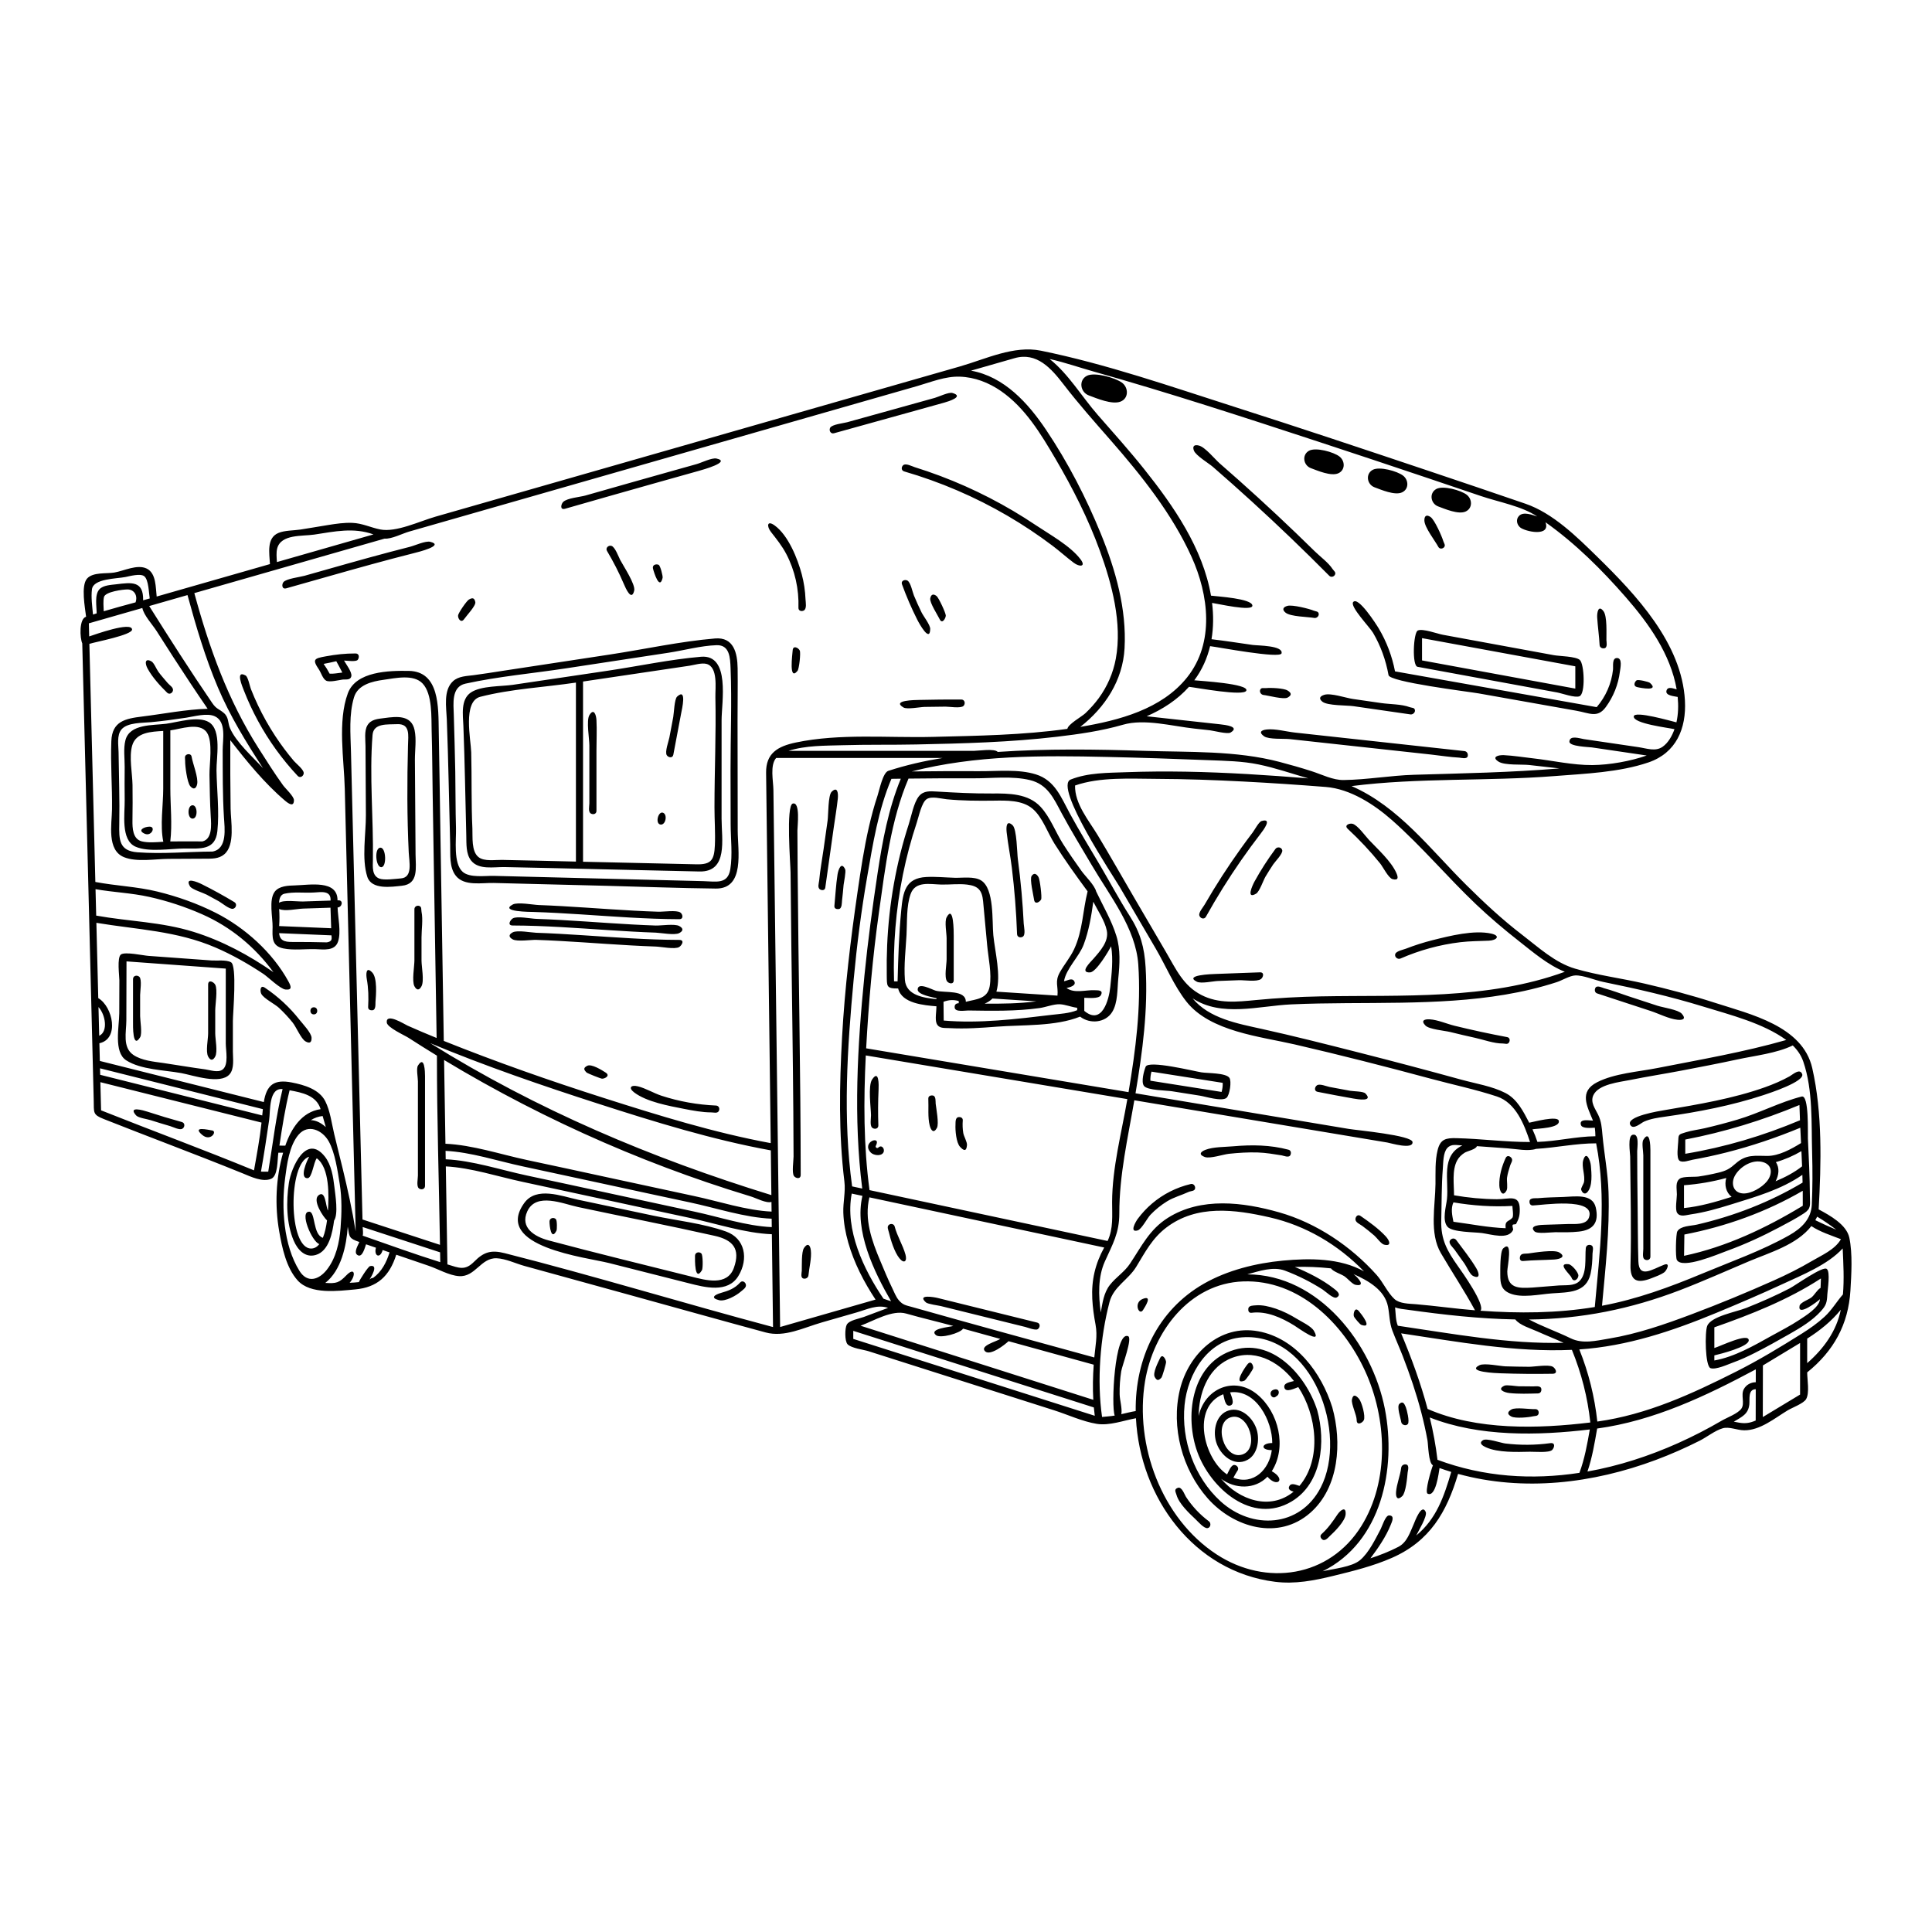 <?xml version="1.0" encoding="utf-8"?>
<!-- Generator: Adobe Illustrator 23.0.3, SVG Export Plug-In . SVG Version: 6.00 Build 0)  -->
<svg version="1.1" id="Capa_1" xmlns="http://www.w3.org/2000/svg" xmlns:xlink="http://www.w3.org/1999/xlink" x="0px" y="0px"
	 viewBox="0 0 1200 1200" enable-background="new 0 0 1200 1200" xml:space="preserve">
<path d="M207.5,758.151c2.746-4.082,0.779-15.949,0.205-20.886c-0.73-6.281-1.871-13.748-5.916-18.866
	c-11.517-14.569-20.913,6.688-22.359,16.346c-1.718,11.471-1.634,25.082,3.005,35.872c2.394,5.568,7.046,10.827,13.738,8.852
	C204.453,777.027,206.526,765.413,207.5,758.151z M193.429,775.483c-14.491,0.444-14.622-53.491-1.394-56.99
	c-1.233,1.976-6.355,13.453-0.997,13.302c2.82-0.079,3.686-9.813,5.711-12.368c8.107,5.966,7.518,23.495,6.956,32.462
	c-1.414-2.279-1.407-13.109-5.892-9.447c-3.907,3.191,2.946,13.427,5.309,15.565c-0.488,3.716-1.281,7.635-2.577,10.82
	c-6.245-1.946-4.6-16.011-8.375-16.209c-6.455-0.339,1.522,18.619,6.175,20.127C197.038,774.386,195.427,775.422,193.429,775.483z
	 M515.645,265.656c1.158-2.065,8.389-2.803,10.532-3.397c7.266-2.015,14.531-4.031,21.796-6.048
	c7.265-2.017,14.529-4.036,21.793-6.058c3.632-1.011,7.263-2.022,10.895-3.035c2.385-0.665,8.622-3.692,10.894-3.039
	c7.658,2.201-2.602,5.309-5.052,5.992c-7.262,2.026-14.526,4.049-21.79,6.069c-15.566,4.329-31.135,8.647-46.704,12.964
	C515.899,269.689,514.722,267.302,515.645,265.656z M349.829,311.732c2.544-2.422,10.39-2.981,13.806-3.957
	c9.206-2.632,18.415-5.25,27.628-7.858c9.212-2.608,18.428-5.206,27.646-7.795c4.609-1.295,9.218-2.587,13.828-3.878
	c2.901-0.812,9.421-4.057,12.295-3.438c9.429,2.032-8.783,7.038-11.122,7.693c-9.22,2.581-18.438,5.17-27.653,7.768
	c-18.431,5.196-36.851,10.43-55.255,15.72C347.563,316.975,348.465,313.031,349.829,311.732z M176.058,361.554
	c1.794-2.146,10.192-3.108,13.055-3.919c8.823-2.5,17.642-5.017,26.471-7.495c8.829-2.478,17.667-4.922,26.531-7.27
	c4.171-1.105,8.347-2.192,12.53-3.252c2.983-0.756,9.64-3.813,12.571-3.098c9.288,2.265-7.751,6.435-9.829,6.958
	c-8.892,2.238-17.754,4.597-26.598,7.02c-17.689,4.847-35.303,9.959-52.964,14.907C174.948,366.21,174.936,362.895,176.058,361.554z
	 M51.092,399.605c1.463,58.325,2.927,116.65,4.39,174.975c0.738,29.427,1.477,58.854,2.215,88.281
	c0.171,6.813,0.342,13.625,0.513,20.438c0.198,7.889-0.761,8.972,6.272,11.759c13.373,5.301,26.8,10.461,40.221,15.639
	c15.409,5.944,30.811,11.907,46.113,18.124c4.748,1.929,12.333,5.677,17.658,3.329c4.26-1.879,3.757-11.756,4.419-16.18
	c0.983-0.025,1.966-0.031,2.949-0.011c-4.54,15.805-5.241,32.728-2.417,48.907c1.76,10.084,4.384,22.587,11.439,30.424
	c7.977,8.861,25.042,6.561,35.727,5.591c13.736-1.248,21.325-8.214,25.53-21.551c6.691,2.305,13.385,4.601,20.091,6.862
	c5.841,1.969,12.659,6.009,18.888,6.438c10.155,0.698,13.485-11.496,23.387-11.099c5.58,0.224,11.954,3.313,17.27,4.775
	c7.18,1.974,14.359,3.952,21.538,5.93c14.225,3.919,28.449,7.842,42.673,11.766c28.514,7.865,56.994,15.865,85.544,23.596
	c11.813,3.199,23.496-2.923,35.015-6.234c7.145-2.054,14.291-4.107,21.436-6.161c6.681-1.92,12.964-5.148,19.622-2.852
	c-5.026,1.88-10.051,3.76-15.077,5.64c-2.972,1.112-9.079,2.022-10.585,4.808c-1.176,2.175-1.351,10.184,0.52,12.153
	c2.322,2.444,9.93,3.326,13.031,4.313c19.445,6.19,38.89,12.38,58.334,18.571c18.933,6.027,37.866,12.055,56.799,18.082
	c8.518,2.712,17.734,7.012,26.547,8.451c7.867,1.285,16.687-2.068,24.397-3.48c2.564,49.301,35.811,95.203,86.346,101.576
	c12.424,1.567,24.233-0.737,36.293-3.677c12.291-2.996,24.693-6.07,36.318-11.161c23.502-10.292,34.105-28.386,41.127-52.17
	c40.658,11.167,83.881,5.925,122.951-8.705c9.25-3.464,18.305-7.46,27.123-11.907c4.479-2.259,9.545-6.352,14.307-7.72
	c4.052-1.164,8.883,1.215,13.313,1.259c9.919,0.097,18.928-7.5,27.025-12.386c2.756-1.664,9.936-4.281,11.479-7.011
	c2.204-3.898,0.644-12.211,0.644-16.576c16.401-13.203,25.578-29.719,26.852-50.826c0.613-10.142,1.404-22.82-0.668-32.793
	c-1.704-8.205-12.209-13.943-19.052-17.618c1.563-28.496,2.399-59.755-3.989-87.76c-5.979-26.215-38.438-33.447-60.7-40.641
	c-14.351-4.637-28.945-8.486-43.635-11.885c-14.181-3.281-28.995-5.123-42.947-9.236c-12.542-3.697-22.7-13.222-32.898-21.022
	c-12.334-9.434-23.608-19.96-34.63-30.88c-22.216-22.01-42.029-48.723-71.336-61.498c41.684-5.297,84.188-2.929,126.077-6.221
	c19.032-1.496,40.141-2.279,58.336-8.483c17.234-5.877,23.597-21.052,22.653-38.411c-1.934-35.571-30.283-65.653-54.388-89.25
	c-12.734-12.465-27.595-27.156-44.659-33.014c-20.049-6.883-40.127-13.683-60.223-20.427
	c-40.141-13.47-80.307-26.887-120.638-39.779c-39.456-12.612-79.45-26.577-120.097-34.849c-16.826-3.424-34.229,5.177-50.315,9.785
	c-20.361,5.832-40.723,11.664-61.084,17.497c-41.778,11.967-83.555,23.933-125.333,35.9c-46.415,13.295-92.831,26.59-139.246,39.885
	c-10.015,2.869-24.536,9.932-34.433,7.954c-6.028-1.205-11.009-3.833-17.329-4.083c-5.004-0.198-10.013,0.548-14.94,1.327
	c-5.769,0.913-11.51,1.96-17.287,2.828c-4.219,0.634-9.682,0.476-13.589,2.088c-7.572,3.124-5.643,12.654-5.315,19.359
	c-23.451,6.717-46.902,13.434-70.352,20.151c-0.662-5.554-0.24-14.436-6.154-17.345c-5.897-2.9-14.266,1.461-20.191,2.45
	c-4.874,0.813-13.296-0.375-16.914,3.767c-3.874,4.437-1.231,18.171-0.582,23.685C49.03,384.299,49.594,396.338,51.092,399.605z
	 M166.61,727.734c-1.506-0.003-3.013-0.005-4.519-0.008c1.885-10.662,3.535-21.364,5.082-32.079
	c0.805-5.573-0.32-20.119,8.345-19.191C171.373,693.339,169.463,710.607,166.61,727.734z M62.343,672.157
	c33.365,8.367,66.729,16.734,100.094,25.1c-1.063,9.934-2.925,19.845-4.671,29.676c-31.448-12.937-63.39-24.697-94.984-37.276
	C62.636,683.825,62.489,677.991,62.343,672.157z M162.877,692.819c-33.55-8.413-67.099-16.826-100.649-25.239
	c-0.034-1.342-0.068-2.684-0.101-4.027c33.714,8.454,67.428,16.909,101.142,25.363C163.127,690.218,163,691.52,162.877,692.819z
	 M61.172,625.5c4.345,4.729,6.117,15.209,0.448,17.845C61.471,637.396,61.322,631.448,61.172,625.5z M59.335,552.286
	c11.029,1.94,22.264,2.329,33.216,4.759c11.303,2.508,22.465,6.163,33.05,10.848c17.855,7.902,32.701,20.241,44.252,35.942
	c-15.354-10.602-31.783-19.491-49.65-25.049c-19.958-6.209-40.114-6.433-60.456-10.093C59.61,563.223,59.472,557.755,59.335,552.286
	z M173.552,711.551c1.721-11.521,3.515-23.024,6.324-34.353c7.761,1.415,16.672,3.172,19.261,11.719
	c-11.843,1.714-18.366,12.281-21.934,22.682C175.986,711.55,174.77,711.533,173.552,711.551z M202.361,700.043
	c-2.713-2.418-5.915-4.251-9.306-4.299c2.217-1.373,4.693-2.29,7.336-2.559C201.06,695.464,201.72,697.745,202.361,700.043z
	 M185.992,789.358c-9.984-16.009-11.267-39.326-8.911-57.472c1.099-8.469,2.57-20.314,8.341-27.077
	c5.896-6.909,14.79-2.92,18.725,4.058c3.972,7.043,5.541,18.385,6.865,26.549c1.421,8.761,1.226,18.37,0.521,27.249
	c-0.716,9.015-2.776,18.651-8.48,25.93C198.108,794.906,190.918,797.255,185.992,789.358z M231.727,793.736
	c-0.834,0-1.589,0.357-2.263,1.071c0.966-1.46,5.995-9.639,0.378-8.402c-1.217,0.268-6.555,8.664-6.938,9.937
	c-1.915,0.236-3.855,0.352-5.738,0.421c4.048-4.583,3.319-10.146-1.994-4.684c-4.542,4.67-6.158,5.218-13.133,4.759
	c9.934-7.783,13.144-23.107,13.956-34.928c1.08,6.513,0.643,7.263,7.206,9.52c-0.795,2.01-3.559,6.265-1.385,7.943
	c3.234,2.497,4.859-4.785,5.538-6.514c2.047,0.706,4.095,1.409,6.141,2.116c-1.413,5.123,2.561,7.115,4.184,1.445
	c1.424,0.492,2.849,0.984,4.273,1.475C240.047,784.038,237.077,789.902,231.727,793.736z M219.893,433.092
	c2.349-7.801,11.259-9.878,18.331-10.847c7.281-0.997,18.598-3.69,24.259,2.29c6.193,6.543,5.38,21.116,5.618,29.419
	c0.371,12.981,0.422,25.98,0.632,38.966c0.821,50.598,1.642,101.197,2.463,151.795c-6.055-2.47-12.081-5.011-18.052-7.675
	c-1.799-0.803-13.487-8.244-12.921-1.94c0.281,3.134,11.05,7.917,13.526,9.515c5.831,3.763,11.71,7.451,17.63,11.073
	c0,39.155,1.264,78.354,1.902,117.505c-16.043-5.248-32.087-10.496-48.13-15.743c-1.361-55.248-2.722-110.497-4.083-165.745
	c-0.683-27.723-1.366-55.446-2.049-83.169c-0.343-13.909-0.685-27.819-1.028-41.728
	C217.716,455.719,216.651,443.859,219.893,433.092z M665.028,484.178c-10.778,4.302,26.953,60.763,30.397,66.66
	c7.467,12.785,14.932,25.572,22.413,38.35c6.195,10.581,11.495,23.37,19.082,32.947c14.785,18.661,45.83,21.626,67.357,26.609
	c28.346,6.561,56.521,13.745,84.613,21.321c13.507,3.642,27.563,6.59,40.837,10.971c11.761,3.882,17.03,17.419,20.604,28.299
	c-15.274,0.019-30.458-2.042-45.722-2.401c-6.491-0.153-9.973,0.541-11.669,7.371c-1.683,6.776-1.27,14.09-1.338,21.009
	c-0.136,13.741-3.921,30.623,3.366,43.06c6.981,11.916,14.558,23.291,21.183,35.477c-12.271-0.973-24.451-2.746-36.709-3.78
	c-4.041-0.341-10.101-0.27-13.291-3.186c-4.26-3.895-7.147-10.567-11.095-14.983c-15.974-17.869-37.428-32.313-60.519-38.88
	c-22.41-6.374-48.455-9.64-69.161,3.414c-11.451,7.219-16.343,17.73-23.584,28.548c-3.455,5.161-8.672,8.295-12.427,13.117
	c-3.825,4.912-4.57,11.115-5.667,17.06c-1.414-10.4-1.846-21.869,2.55-31.654c4.82-10.73,9-17.613,8.979-29.907
	c-0.04-23.689,5.321-46.94,9.323-70.199c29.896,4.992,59.791,9.985,89.687,14.977c14.962,2.498,29.924,4.997,44.886,7.495
	c7.523,1.256,15.046,2.513,22.569,3.769c1.984,0.331,15.97,4.614,15.666-0.268c-0.264-4.225-34.484-7.325-39.67-8.191
	c-14.807-2.473-29.613-4.945-44.42-7.418c-29.328-4.897-58.655-9.795-87.983-14.692c4.354-25.819,7.857-52.013,6.271-78.251
	c-0.75-12.406-3.254-21.589-9.96-32.05c-6.467-10.087-12.107-20.715-18.183-31.044c-6.329-10.759-12.898-21.382-18.866-32.349
	c-5.451-10.017-9.256-20.676-21.141-24.396c-10.811-3.383-23.658-1.92-34.836-1.987c-14.09-0.085-28.18-0.011-42.269,0.162
	c39.536-10.163,80.842-9.929,121.365-9.007c21.082,0.479,42.157,1.161,63.227,2.015c10.329,0.419,20.661,0.553,30.822,2.65
	c10.436,2.153,20.638,5.709,30.877,8.645c-25.284-2.048-50.614-3.708-75.982-4.151c-12.382-0.216-24.768-0.136-37.144,0.323
	C688.026,480.057,675.828,479.868,665.028,484.178z M954.083,713.586c12.504-0.739,24.796-3.459,37.311-3.438
	c6.64,33.529,2.221,67.956-0.842,101.667c-23.451,3.875-47.358,4.013-71.017,2.308c3.285-3.455-11.429-24.077-13.931-27.618
	c-6.695-9.475-10.734-16.528-10.417-28.436c0.285-10.712,0.14-21.669,0.985-32.344c0.282-3.564,0.157-9.776,2.753-12.645
	c2.574-2.846,5.953-1.719,9.399-1.621c-13.589,6.48-8.338,21.473-9.584,33.297c-0.464,4.402-3.205,13.264,0.375,17.26
	c3.082,3.439,16.805,3.233,21.354,3.861c5.986,0.827,16.331,4.241,19.283-1.831c0.374-0.768-0.68-2.29-0.182-3.227
	c0.266-0.501,1.889-0.207,2.116-0.628c1.759-3.253,2.372-5.319,2.257-9.463c-0.254-9.129-6.632-5.802-14.192-5.861
	c-8.92-0.07-17.841-0.922-26.628-2.443c0.036-6.676-1.379-15.539,1.943-21.644c1.108-2.035,2.647-3.498,4.578-4.751
	c1.703-1.105,7.112-2.095,7.664-4.129c6.381,0.411,12.752,0.978,19.133,1.382C941.573,713.607,949.179,715.247,954.083,713.586z
	 M1125.066,761.545c5.357,3.594,12.385,5.812,18.371,8.142c-3.731,6.513-11.965,9.966-18.15,13.617
	c-7.571,4.468-15.374,8.358-23.4,11.943c-16.807,7.507-33.893,14.567-51.121,21.05c-16.692,6.281-33.752,12.201-51.392,15.128
	c-8.158,1.354-16.332,3.46-23.808-0.18c-8.507-4.142-17.489-7.248-25.86-11.677c32.444-0.272,63.327-6.565,93.582-18.157
	c14.477-5.547,28.616-11.908,42.894-17.936C1099.337,777.919,1115.913,773.241,1125.066,761.545z M1144.683,803.986
	c-4.003,4.562-6.855,9.662-11.423,13.863c-4.327,3.98-9.136,7.359-14.105,10.482c-13.309,8.363-26.825,16.552-40.864,23.627
	c-27.563,13.889-55.351,26.703-86.165,30.994c-1.695-15.43-5.383-30.374-11.183-44.793c29.688-1.978,57.821-11.415,85.133-22.725
	c13.745-5.692,27.482-11.556,40.977-17.817c12.329-5.721,28.173-12.036,37.47-22.193
	C1144.963,784.92,1145.486,794.527,1144.683,803.986z M1083.073,862.913c-1.909,3.599,0.752,8.659-1.415,11.928
	c-2.051,3.097-8.986,5.641-12.257,7.548c-8.758,5.107-17.779,9.765-27.03,13.912c-18.006,8.071-36.925,14.225-56.369,17.685
	c2.941-8.567,4.471-17.82,6.019-26.699c35.131-4.785,67.514-20.167,98.537-36.764c-0.004,2.664-0.01,5.328-0.017,7.991
	C1087.495,858.587,1084.594,860.044,1083.073,862.913z M870.278,828.167c34.94,5.195,70.611,11.871,106.055,10.25
	c5.93,14.497,9.776,29.551,11.445,45.112c-32.529,3.944-70.47,4.961-101.071-8.41C882.441,859.095,876.668,843.438,870.278,828.167z
	 M874.454,813.527c22.124,3.096,44.377,5.615,66.734,5.996c2.626,3.581,9.676,5.648,13.666,7.452
	c5.394,2.438,10.917,4.579,16.293,7.058c-34.332,0.88-69.075-5.654-102.923-10.594c-1.399-3.275-1.326-7.83-1.707-11.393
	C868.967,812.951,871.656,813.135,874.454,813.527z M1094.975,848.104c7.695-4.652,15.391-9.304,23.087-13.956
	c0,10.68,0,21.361,0,32.041c-7.718,4.658-15.436,9.315-23.155,13.973C1094.922,869.476,1094.968,858.79,1094.975,848.104z
	 M939.369,749.015c-0.002,1.148,0.877,6.324-0.01,7.356c-2.247,2.614-4.735,1.393-4.182,6.497
	c-10.866-0.414-21.662-2.585-32.434-4.015c-0.779-3.925-1.734-8.34,0.018-12.036C914.74,748.845,927.244,749.734,939.369,749.015z
	 M566.687,811.856c-4.008-1.134-5.807-1.201-8.45-4.293c-1.752-2.05-2.906-5.162-4.074-7.54c-2.735-5.565-5.068-11.322-7.473-17.035
	c-5.223-12.404-9.978-25.706-6.69-39.295c48.613,10.386,97.227,20.772,145.84,31.158c-5.579,10.11-7.977,20.301-7.406,31.885
	c0.267,5.405,1.051,10.771,2.043,16.087c1.301,6.974-0.14,13.245-0.792,20.323C641.991,832.815,604.295,822.491,566.687,811.856z
	 M548.747,806.641c-12.391-18.224-24.013-42.833-19.717-65.292c2.215,0.473,4.429,0.946,6.644,1.419
	c-5.158,21.604,7.166,47.159,17.803,65.45C551.88,807.736,550.302,807.212,548.747,806.641z M690.752,746.599
	c-0.025,8.354,0.867,16.425-2.811,24.196c-49.288-10.53-98.575-21.06-147.863-31.59c-3.724-27.578-3.704-55.756-2.319-83.656
	c54.152,9.043,108.305,18.086,162.457,27.129C696.626,703.596,690.814,725.297,690.752,746.599z M579.403,658.052
	c-13.806-2.305-27.612-4.611-41.418-6.917c1.543-28.276,4.015-56.532,7.962-84.578c3.852-27.376,7.381-57.365,18.348-82.96
	c13.577-0.167,27.156-0.233,40.734-0.178c11.193,0.045,23.735-1.546,34.691,1.107c10.982,2.659,14.746,11.36,19.643,20.492
	c5.913,11.027,12.485,21.681,18.819,32.467c11.161,19.005,27.268,39.061,28.827,61.608c1.836,26.555-1.661,53.115-6.053,79.257
	C660.438,671.585,619.92,664.819,579.403,658.052z M553.683,483.745c1.941-0.032,3.882-0.053,5.823-0.081
	c-7.693,18.665-11.408,38.701-14.404,58.574c-3.187,21.143-6.061,42.35-8.18,63.628c-4.348,43.66-6.918,88.708-1.372,132.372
	c-2.095-0.448-4.19-0.895-6.285-1.343c-5.826-42.519-3.038-85.991,0.964-128.549c2.005-21.325,4.699-42.591,8.379-63.694
	C542.155,524.319,545.531,502.834,553.683,483.745z M551.743,478.791c-3.411,1.113-5.549,11.957-6.638,15.227
	c-2.143,6.434-3.897,12.993-5.413,19.601c-3.041,13.259-5.06,26.723-7.024,40.174c-4.372,29.945-7.959,59.952-9.635,90.182
	c-1.657,29.881-2.197,60.159,1.439,89.918c0.791,6.476-0.886,12.723-0.672,19.289c0.205,6.313,1.335,12.538,3.064,18.604
	c3.601,12.632,9.723,24.497,16.954,35.415c-19.757,5.678-39.514,11.357-59.271,17.035c-0.742-59.394-1.484-118.789-2.226-178.183
	c-0.367-29.419-0.735-58.838-1.102-88.257c-0.189-15.142-0.378-30.285-0.567-45.427c-0.09-7.235-0.181-14.471-0.271-21.706
	c-0.07-5.631-2.258-15.364,1.718-19.886c34.486,0,68.973,0,103.459,0C574.096,472.633,562.768,475.194,551.743,478.791z
	 M479.24,752.542c-15.848-0.735-32.462-6.325-47.954-9.627c-17.595-3.75-35.177-7.564-52.758-11.379
	c-17.061-3.703-34.123-7.406-51.2-11.033c-16.397-3.482-33.88-9.377-50.655-10.1c-0.281-17.343-0.563-34.686-0.844-52.03
	c31.97,19.289,65.225,36.447,99.472,51.322c16.895,7.339,34.031,14.126,51.374,20.335c8.442,3.023,16.932,5.912,25.466,8.663
	c4.743,1.529,9.501,3.016,14.271,4.46c3.164,0.958,9.653,4.427,12.753,3.372C479.189,748.531,479.215,750.536,479.24,752.542z
	 M276.745,714.819c15.825,0.774,32.384,6.324,47.856,9.621c17.595,3.75,35.177,7.564,52.758,11.379
	c17.061,3.703,34.123,7.406,51.2,11.033c16.416,3.486,33.941,9.411,50.736,10.105c0.022,1.744,0.044,3.487,0.065,5.231
	c-15.876-0.688-32.558-6.327-48.074-9.634c-17.595-3.75-35.177-7.564-52.758-11.379c-17.061-3.703-34.123-7.406-51.2-11.033
	c-16.361-3.474-33.764-9.313-50.498-10.091C276.802,718.308,276.773,716.563,276.745,714.819z M479.112,742.303
	c-74.548-22.995-145.567-52.98-211.9-94.386c34.156,14.228,69.311,26.311,104.515,37.661c35.071,11.307,70.742,22.32,107.038,28.946
	C478.88,723.783,478.996,733.043,479.112,742.303z M225.261,767.489c0.48-1.458,0.04-3.926,0.004-5.364
	c16.03,5.244,32.06,10.487,48.09,15.73c0.033,2.036,0.066,4.072,0.099,6.107C257.273,778.901,241.282,773.062,225.261,767.489z
	 M313.507,778.375c-8.465-2.15-13.044-0.76-18.972,5.236c-5.772,5.838-9.357,3.933-16.645,1.724
	c-0.329-20.289-0.658-40.577-0.987-60.866c15.787,0.835,32.26,6.322,47.699,9.612c17.595,3.75,35.177,7.564,52.758,11.379
	c17.061,3.703,34.123,7.406,51.2,11.033c16.443,3.492,34.03,9.461,50.856,10.112c0.24,19.22,0.48,38.44,0.72,57.66
	C424.483,809.42,369.33,792.551,313.507,778.375z M592.111,823.576c-1.605,0.611-15.465,1.607-10.817,5.67
	c2.641,2.309,15.223-1.188,16.891-4.005c7.697,2.138,15.401,4.251,23.1,6.38c-2.015,1.523-13.014,4.22-9.42,7.704
	c3.152,3.056,12.295-4.136,14.55-6.287c17.632,4.869,35.261,9.749,52.901,14.586c-0.518,7.278-0.662,14.566-0.255,21.826
	c-48.185-15.34-96.37-30.678-144.554-46.019c8.412-3.147,19.684-10.031,28.359-7.547
	C572.559,818.657,582.384,820.932,592.111,823.576z M547.45,837.176c-5.822-1.854-11.644-3.707-17.467-5.561
	c0-1.666,0-3.332,0-4.998c49.808,15.857,99.617,31.713,149.425,47.57c0.155,1.729,0.351,3.456,0.573,5.181
	C635.804,865.304,591.627,851.24,547.45,837.176z M705.382,876.44c-3.001,0.495-5.945,1.248-8.904,1.93
	c0.656-3.667-0.971-8.605-1.047-12.371c-0.095-4.767,0.235-9.554,0.983-14.263c0.571-3.599,7.229-20.725,4.214-21.846
	c-8.28-3.078-10.586,43.542-8.256,49.341c-2.599,0.475-5.243,0.564-7.862,0.867c-3.241-22.636-1.189-49.161,4.622-71.345
	c2.534-9.673,11.65-13.759,16.628-21.956c5.531-9.108,9.954-17.703,18.653-24.325c18.93-14.41,42.548-11.298,64.261-6.34
	c22.452,5.126,42.517,17.043,58.546,33.553c-14.813-8.341-33.83-8.245-50.336-6.697c-16.745,1.57-34.534,5.962-49.225,14.383
	c-28.619,16.404-42.672,46.521-42.254,79.069C705.399,876.44,705.391,876.438,705.382,876.44z M711.209,857.955
	c5.088-30.809,27.595-60.846,60.949-62.043c34.643-1.244,62.09,26,75.685,55.541c13.577,29.503,15.347,68.037-2.244,96.339
	c-19.871,31.969-59.197,37.726-89.921,17.683C721.476,943.163,704.676,897.508,711.209,857.955z M879.648,953.71
	c1.173-2.473,7.038-12.007,5.9-14.595c-2.536-5.769-6.935,6.35-7.333,7.241c-2.471,5.533-4.221,11.605-9.717,14.451
	c-5.543,2.871-11.372,5.149-17.299,7.091c4.76-6.319,9.691-13.483,12.636-20.877c0.721-1.81,2.679-5.788-1.114-5.759
	c-2.235,0.017-4.308,6.86-5.159,8.47c-3.288,6.218-7.39,14.817-12.885,19.358c-5.153,4.258-16.539,5.304-23.145,6.843
	c36.658-18.106,45.872-63.847,38.633-100.844c-7.907-40.411-40.954-83.446-85.457-83.569c7.415-2.008,16.045-5.078,23.415-2.306
	c8.198,3.084,16.061,7.037,23.431,11.77c1.864,1.197,6.687,6.019,8.73,4.866c3.22-1.817-0.3-4.321-1.898-5.573
	c-7.128-5.587-15.823-9.856-24.125-13.35c7.384-0.282,15.043,0.095,22.406,0.876c1.491,2.081,6.189,3.479,8.368,4.92
	c1.893,1.252,4.932,4.924,6.872,5.301c6.749,1.313,1.643-4.5-1.252-6.684c9.225,4.104,19.39,9.899,21.426,20.105
	c1.035,5.186,0.859,10.048,2.753,15.035c2.035,5.358,4.418,10.593,6.489,15.942c4.419,11.412,8.372,23.02,11.459,34.867
	c1.49,5.719,2.789,11.485,3.843,17.301c0.472,2.602,0.618,14.328,3.404,15.519c-0.917,2.121-5.274,16.623-3.338,17.607
	c5.104,2.594,6.948-12.994,7.43-15.884c2.417,0.859,4.841,1.663,7.274,2.402C896.9,929.486,892.211,943.4,879.648,953.71z
	 M892.844,906.705c-1.04-8.865-2.677-17.628-4.786-26.285c30.724,12.113,67.117,11.299,99.402,7.446
	c-1.571,9.04-3.239,18.384-6.453,26.944C951.664,919.304,921.651,917.455,892.844,906.705z M1080.241,883.654
	c-1.113-0.184-2.221-0.402-3.328-0.62c4.956-3.03,8.984-4.574,9.636-10.781c0.321-3.058-0.957-9.327,3.983-9.383
	c-0.019,6.483-0.036,12.966-0.041,19.45C1086.897,883.852,1084.172,884.304,1080.241,883.654z M1122.474,846.677
	c0-5.081,0-10.161,0-15.241c7.867-4.983,15.089-10.762,20.876-17.934C1140.686,826.862,1132.586,837.849,1122.474,846.677z
	 M1140.568,763.81c-4.418-1.825-8.741-3.835-13.041-5.92c0.409-0.71,0.797-1.436,1.15-2.186
	C1132.755,758.087,1136.808,760.936,1140.568,763.81z M1120.063,659.397c6.087,17.788,4.952,38.423,5.486,56.995
	c0.305,10.595,0.28,21.2-0.198,31.789c-0.411,9.115-6.501,14.823-14.148,19.139c-16.866,9.521-36.043,16.277-53.899,23.728
	c-20.146,8.407-40.749,15.966-62.269,19.98c2.139-23.452,4.811-46.959,4.056-70.548c-0.384-11.997-2.688-23.61-3.773-35.475
	c-0.422-4.618-0.641-8.444-2.707-12.692c-1.786-3.672-4.922-7.594-2.995-11.944c3.108-7.018,16.494-8.268,22.979-9.585
	c10.565-2.147,21.24-3.786,31.831-5.813c11.533-2.207,23.07-4.41,34.546-6.9c10.898-2.365,24.499-3.83,34.549-8.727
	C1116.426,652.169,1118.719,655.471,1120.063,659.397z M995.709,609.871c20.983,4.267,41.886,9.085,62.365,15.372
	c16.772,5.149,37.013,10.262,51.393,20.714c-26.316,7.542-53.328,12.164-80.156,17.438c-11.828,2.325-26.38,3.273-37.234,8.762
	c-11.569,5.85-6.28,14.953-2.645,23.874c-2.196,0.011-8.82-1.461-7.481,2.728c0.787,2.46,6.695,1.734,8.628,1.681
	c0.24,1.741,0.296,3.507,0.353,5.306c-12.091,0.126-23.927,3.146-36.017,3.517c-0.865-2.662-1.9-5.27-3.077-7.822
	c2.944-0.542,17.517-0.64,16.341-5.345c-0.82-3.277-15.748,0.753-18.362,1.242c-3.645-7-7.473-14.713-14.77-18.458
	c-8.299-4.26-18.507-5.826-27.439-8.287c-21.076-5.808-42.209-11.406-63.396-16.795c-20.139-5.122-40.307-10.253-60.599-14.739
	c-14.856-3.284-32.669-6.485-42.865-18.951c18.057,11.838,41.168,4.646,61.266,3.732c22.758-1.036,45.55-0.647,68.321-1.045
	c21.57-0.378,43.205-1.408,64.507-5.007c10.855-1.834,21.605-4.354,32.078-7.761c3.271-1.064,8.098-4.031,11.48-4.168
	C983.405,605.654,990.74,608.861,995.709,609.871z M864.634,509.441c18.404,16.245,34.351,35.323,52.154,52.24
	c8.477,8.055,17.415,15.612,26.612,22.829c8.907,6.99,17.949,14.806,28.537,19.094c-48.42,17.629-101.012,14.312-151.63,15.265
	c-13.483,0.254-26.859,0.989-40.28,2.283c-11.654,1.124-23.061,2.39-33.833-3.142c-11.315-5.811-15.837-16.186-22.028-26.752
	c-6.641-11.335-13.266-22.679-19.892-34.022c-7.482-12.807-14.782-25.74-22.444-38.44c-5.57-9.232-14.345-19.5-14.095-30.9
	c15.485-5.425,34.497-4.183,50.671-4.127c18.001,0.063,36.006,0.73,53.982,1.66c17.057,0.883,34.103,2.025,51.13,3.374
	C838.613,490.001,853.427,499.549,864.634,509.441z M679.268,230.762c46.795,13.17,93.056,28.312,139.24,43.461
	c22.619,7.419,45.203,14.944,67.765,22.536c11.241,3.782,22.476,7.581,33.708,11.392c10.901,3.699,25.264,6.212,34.77,12.635
	c-3.039-0.935-8.401-3.176-11.177-0.431c-2.142,2.119-1.55,5.296,0.52,7.151c2.958,2.65,19.213,6.233,15.844-3.125
	c18.639,13.24,34.85,29.363,49.859,46.547c14.308,16.382,27.808,35.372,31.606,57.261c-1.989-0.483-5.469-2.088-6.307,0.739
	c-0.959,3.237,5.133,3.516,6.945,3.956c0.53,5.313,0.372,10.683-0.775,15.777c-3.247-0.729-26.147-7.435-26.502-3.69
	c-0.423,4.454,21.117,6.999,25.287,7.935c-1.421,4.028-3.802,8.431-7.395,10.943c-4.46,3.119-9.757,0.992-15.064,0.21
	c-11.29-1.664-22.581-3.328-33.871-4.992c-2.376-0.35-8.722-2.655-8.93,1.553c-0.151,3.065,12.074,3.338,13.975,3.618
	c11.346,1.672,22.692,3.344,34.038,5.016c-10.042,3.544-23.043,5.848-33.715,5.949c-12.137,0.115-25.126-2.882-37.2-4.225
	c-5.897-0.656-11.877-1.656-17.8-1.938c-3.49-0.167-7.988,1.105-3.238,4.071c3.78,2.36,14.436,1.55,18.875,2.042
	c6.29,0.698,12.578,1.41,18.866,2.126c-30.069,2.533-60.195,3.044-90.338,3.952c-14.538,0.438-29.236,3.074-43.686,3.264
	c-6.729,0.088-13.354-3.394-19.907-5.497c-6.599-2.118-13.266-4.02-19.97-5.779c-27.102-7.112-56.078-5.951-83.935-6.857
	c-30.338-0.987-60.735-1.381-91.039,0.671c-2.01-2.26-12.081-0.666-14.74-0.666c-5.486,0-10.971,0-16.457,0
	c-10.971,0-21.943,0-32.914,0c-21.943,0-43.886,0-65.829,0c10.592-3.413,22.74-3.174,33.767-3.503
	c15.148-0.452,30.311-0.146,45.463-0.463c29.206-0.612,58.466-1.368,87.503-4.795c13.773-1.625,27.639-3.602,40.987-7.465
	c13.409-3.88,30.435,0.874,44.338,2.396c3.211,0.352,6.421,0.703,9.632,1.055c2.361,0.259,10.919,2.567,12.842,1.407
	c6.113-3.688-3.351-4.779-6.51-5.125c-15.19-1.664-30.38-3.327-45.57-4.991c9.941-4.343,19.064-10.222,26.27-18.292
	c4.515,0.494,34.29,6.095,35.621,2.348c1.53-4.309-28.707-6.003-32.317-6.399c4.842-6.499,8.012-13.683,9.81-21.205
	c4.829,0.556,43.618,7.964,44.391,4.455c1.087-4.936-14.833-4.755-17.988-5.209c-8.503-1.224-16.992-2.547-25.524-3.552
	c1.246-7.373,1.272-14.994,0.344-22.55c3.229,0.425,25.282,5.548,25.045,1.647c-0.265-4.368-21.547-5.628-25.707-6.154
	c-5.076-29.439-23.254-55.73-41.537-78.625c-9.225-11.552-19.092-22.548-28.827-33.666c-9.831-11.227-18.13-25.399-29.871-34.706
	C661.279,225.081,670.617,228.327,679.268,230.762z M630.169,222.466c13.728-3.932,22.772,6.318,30.483,16.352
	c9.232,12.013,19.24,23.268,29.211,34.665c19.127,21.862,38.204,45.767,50.256,72.427c10.645,23.547,14.396,53.275-2.786,74.827
	c-15.841,19.869-42.46,26.724-66.348,30.745c15.419-12.067,26.392-28.886,27.497-48.776c1.352-24.339-5.565-48.7-14.66-71.026
	c-9.185-22.547-20.479-44.417-34.048-64.644c-11.153-16.625-25.981-33.103-46.667-36.817
	C612.128,227.634,621.149,225.05,630.169,222.466z M172.155,340.693c2.338-9.047,15.636-7.539,23.078-8.657
	c12.606-1.894,24.352-4.586,36.735-0.102c-19.989,5.726-39.979,11.452-59.968,17.177
	C171.812,346.328,171.517,343.163,172.155,340.693z M238.866,334.549c4.22,0.386,11.147-3.193,15.278-4.376
	c5.224-1.496,10.449-2.993,15.673-4.489c11.494-3.292,22.988-6.584,34.481-9.877c22.465-6.435,44.93-12.87,67.396-19.304
	c43.965-12.593,87.93-25.186,131.896-37.779c21.985-6.297,43.969-12.594,65.954-18.891c8.634-2.473,17.495-6.182,26.585-5.881
	c9.267,0.307,17.967,3.673,25.548,8.911c15.077,10.418,24.844,26.677,33.936,42.171c10.673,18.189,20.335,37.229,27.54,57.076
	c7.475,20.591,13.956,44.998,9.904,67c-1.63,8.852-5.263,17.211-10.566,24.479c-2.471,3.386-5.281,6.503-8.317,9.389
	c-2.309,2.194-10.695,6.732-11.223,9.734c-27.648,3.882-55.685,4.29-83.552,4.983c-27.892,0.694-57.628-2.273-85.077,3.49
	c-11.271,2.367-18.637,6.657-18.485,18.798c0.181,14.473,0.362,28.945,0.542,43.418c0.362,28.949,0.723,57.898,1.085,86.848
	c0.415,33.259,0.831,66.519,1.246,99.778c-35.204-6.52-69.576-17.169-103.638-28.04c-33.523-10.7-66.769-22.36-99.434-35.459
	c-0.701-43.206-1.402-86.413-2.103-129.62c-0.34-20.984-0.624-41.97-1.021-62.953c-0.272-14.4,0.602-36.944-18.617-37.25
	c-12.306-0.196-32.769,0.215-37.843,13.914c-6.479,17.491-2.354,41.15-1.906,59.312c1.074,43.607,2.149,87.215,3.223,130.822
	c1.183,48.016,2.366,96.031,3.549,144.047c-2.103-13.088-4.954-26.038-8.066-38.919c-1.726-7.144-3.552-14.262-5.251-21.413
	c-1.572-6.615-2.486-14.394-5.573-20.501c-3.739-7.397-13.126-10.13-20.792-11.616c-10.774-2.088-15.657,1.283-17.375,12.165
	c-33.95-8.513-67.899-17.027-101.849-25.54c-0.092-3.666-0.184-7.333-0.276-10.999c12.59-2.721,8.338-22.757-0.703-28.018
	c-0.391-15.592-0.783-31.184-1.174-46.775c25.406,4.225,49.852,4.965,73.974,15.334c10.457,4.496,20.361,10.151,29.834,16.444
	c2.767,1.838,10.389,9.324,13.665,9.648c4.329,0.428,3.5-1.96,1.765-5.12c-9.842-17.934-27.032-33.376-45.119-42.526
	c-11.44-5.787-23.803-10.151-36.249-13.194c-12.663-3.096-25.729-3.534-38.506-5.964c-1.237-49.294-2.473-98.588-3.711-147.882
	c3.45-1.182,26.893-5.514,26.523-8.994c-0.529-4.963-23.06,3.191-26.639,4.373c-0.068-2.714-0.136-5.428-0.204-8.142
	c11.073-3.171,22.145-6.343,33.218-9.515c0.914,4.572,6.352,10.366,8.865,14.325c3.439,5.417,6.897,10.823,10.382,16.21
	c6.97,10.775,14.05,21.48,21.308,32.064c-13.454,0.366-27.285,3.158-40.638,4.804c-10.685,1.318-18.685,3.011-19.175,15.263
	c-0.563,14.062,0.609,28.25,0.421,42.328c-0.124,9.284-3.414,25.516,7.605,29.835c7.934,3.111,19.223,1.035,27.497,0.993
	c7.547-0.038,15.094-0.076,22.642-0.114c4.206-0.021,8.51,0.203,11.96-2.706c6.922-5.836,4.067-20.596,3.96-28.295
	c-0.198-14.211-0.253-28.394-0.194-42.603c10.151,13.106,21.219,26.696,33.887,37.479c2.345,1.996,5.623,4.252,5.641-0.243
	c0.01-2.345-5.358-7.29-6.768-9.242c-5.345-7.4-10.213-15.134-15.115-22.831c-19.136-30.05-30.67-62.302-39.99-96.517
	C160.088,357.113,199.477,345.831,238.866,334.549z M64.557,370.9c0.704-3.386,11.916-4.806,14.662-4.783
	c4.145,0.035,6.462,3.8,4.976,8.02c-6.602,1.791-13.219,3.577-19.772,5.519C64.324,376.77,64.005,373.555,64.557,370.9z
	 M116.457,369.611c5.297,19.429,11.005,38.805,18.877,57.371c7.535,17.771,17.525,34.011,28.027,50.145
	c-6.37-6.988-16.715-16.064-20.497-24.839c-1.441-3.344-0.661-6.727-3.817-9.423c-3.235-2.763-4.556-2.301-7.277-6.282
	c-13.497-19.746-26.368-39.91-39.093-60.16C100.603,374.152,108.53,371.881,116.457,369.611z M131.99,528.919
	c-15.499,0.087-31.139,1.616-46.627,0.455c-11.464-0.86-11.468-7.824-11.274-17.791c0.288-14.765-0.254-29.585-0.439-44.353
	c-0.053-4.223-1.241-10.574,1.819-14.184c3.712-4.379,13.053-3.984,18.213-4.478c7.352-0.703,14.586-1.661,21.885-2.78
	c5.136-0.787,13.122-3.149,17.974-0.836c7.212,3.438,4.757,14.558,4.774,20.937c0.036,13.857-0.071,27.857,0.778,41.689
	C139.513,514.403,141.361,527.247,131.99,528.919z M57.116,366.014c0.862-6.668,15.2-6.514,20.818-7.624
	c2.707-0.535,9.191-2.361,11.624-0.509c2.814,2.143,2.9,10.778,3.445,13.837c-1.366,0.381-2.734,0.76-4.104,1.135
	c0.279-12.215-7.196-11.091-16.643-9.949c-3.163,0.382-8.08,0.54-10.462,3.066c-3.205,3.4-1.734,10.802-1.758,15.015
	c-0.762,0.236-1.519,0.483-2.278,0.725C57.314,376.635,56.476,370.961,57.116,366.014z M911.646,469.601
	c-0.454,2.179-4.203,1.034-5.215,0.983c-5.842-0.294-11.733-1.282-17.552-1.918c-11.169-1.22-22.339-2.44-33.508-3.661
	c-11.701-1.278-23.402-2.557-35.103-3.835c-6.382-0.697-12.765-1.395-19.147-2.092c-3.632-0.397-13.043,0.3-15.956-1.743
	c-3.464-2.429-1.937-3.851,1.596-4.238c5.321-0.584,12.175,1.33,17.552,1.918c11.701,1.278,23.402,2.557,35.103,3.835
	c23.402,2.557,46.804,5.113,70.207,7.67C911.173,466.69,911.935,468.214,911.646,469.601z M840.662,438.616
	c-4.019-0.581-16.187-0.243-19.324-2.793c-2.341-1.903-1.619-3.364,1.173-4.255c4.069-1.299,13.43,1.941,17.714,2.56
	c5.905,0.853,11.809,1.707,17.714,2.56c5.446,0.787,12.598,0.615,17.714,2.56c1.314,0.5,3.065,0.12,3.209,2.021
	c0.107,1.41-1.456,2.657-2.771,2.466C864.281,442.03,852.472,440.323,840.662,438.616z M1016.464,422.606
	c0.936-0.738,7.577,0.853,8.362,1.558c6.025,5.406-5.757,3.142-8.089,2.576C1014.372,426.165,1015.107,423.677,1016.464,422.606z
	 M782.691,428.568c0.625-1.749,2.141-1.018,3.525-1.167c2.832-0.305,11.057-0.009,13.516,1.48c2.655,1.609,2.554,3.014,0,4.412
	c-2.403,1.316-12.025-1.317-15.018-1.645C783.34,431.498,782.211,429.91,782.691,428.568z M798.518,380.555
	c-2.35-1.891-1.64-3.497,1.173-4.255c3.023-0.814,13.427,1.778,16.327,2.994c1.28,0.536,2.966,0.285,3.078,2.138
	c0.085,1.414-1.426,2.635-2.766,2.389C812.39,383.099,801.632,383.061,798.518,380.555z M777.608,311.557
	c-8.009-7.303-16.108-14.508-24.294-21.612c-2.486-2.157-10.581-6.975-11.757-10.081c-1.067-2.818,0.271-3.851,3.12-3.12
	c3.932,1.008,9.833,8.407,12.926,11.097c3.895,3.387,7.769,6.797,11.624,10.23c8.094,7.208,16.099,14.515,24.012,21.921
	c7.914,7.406,15.735,14.911,23.464,22.51c3.416,3.359,8.364,6.909,10.979,10.923c0.75,1.151,2.358,2.037,1.435,3.651
	c-0.695,1.215-2.422,1.618-3.463,0.568C810.03,341.881,794.008,326.512,777.608,311.557z M992.044,383.586
	c-0.173-2.775,0.592-8.296,3.887-3.999c2.416,3.149,1.783,13.977,1.841,18.009c0.016,1.099,0.882,4.646-1.26,5.056
	c-1.382,0.265-2.883-0.444-2.97-2.041C993.234,394.915,992.399,389.267,992.044,383.586z M852.849,393.089
	c-2.025-3.461-14.517-16.372-12.379-19.115c3.043-3.906,14.399,13.872,15.872,16.343c4.897,8.218,8.32,17.294,10.131,26.686
	c41.751,7.408,83.502,14.816,125.253,22.223c5.629-6.535,9.19-14.643,10.135-23.219c0.237-2.146-0.732-7.293,2.458-7.298
	c3.617-0.006,2.075,6.473,1.828,8.467c-0.986,7.945-4.024,15.53-8.751,21.992c-5.172,7.071-10.189,3.719-18.285,2.283
	c-20.208-3.585-40.415-7.171-60.623-10.756c-5.981-1.061-55.936-7.124-56.06-11.444
	C860.778,410.061,857.566,401.153,852.849,393.089z M1134.623,788.175c-2.218-2.123-19.662,10.314-22.909,12
	c-8.812,4.576-17.919,8.568-27.144,12.229c-6.248,2.48-21.713,5.144-24.172,11.108c-1.572,3.814-1.318,25.055,2.03,26.271
	c3.258,1.183,10.89-2.378,13.967-3.481c4.635-1.662,9.118-3.74,13.511-5.956c7.335-3.701,14.54-7.751,21.681-11.816
	c6.887-3.92,13.958-8.148,19.339-14.066c3.43-3.772,3.791-5.431,4.067-10.542C1135.129,801.405,1136.991,789.767,1134.623,788.175z
	 M1100.382,829.679c-10.778,6.001-23.117,13.153-35.572,15.335c0-1.051,0-2.102,0-3.153c3.501-0.812,21.437-5.303,21.375-9.378
	c-0.075-4.959-18.056,3.882-21.375,4.79c0-4.283,0-8.567,0-12.85c22.903-8.05,45.791-17.068,66.203-30.352
	c-0.054,1.957-0.13,3.914-0.225,5.871c-2.131,1.159-3.679,4.316-5.642,5.898c-1.709,1.378-6.972,3.125-7.398,5.237
	c-1.409,6.983,11.309-2.787,12.664-4.151c-0.289,5.081-9.049,10.389-12.822,12.898
	C1112.079,823.488,1106.156,826.465,1100.382,829.679z M134.469,478.619c-0.139-7.859,3.376-25.057-4.629-30.026
	c-6.713-4.167-19.576,0.03-26.646,0.946c-8.249,1.068-22.636,0-25.283,10.209c-1.345,5.187-0.433,11.309-0.472,16.637
	c-0.051,6.879-0.103,13.758,0.008,20.637c0.133,8.254-2.608,24.723,6.707,28.853c8.231,3.65,21.893,1.15,30.497,1.152
	c9.77,0.002,19.083,1.234,20.353-10.714C136.301,504.098,134.685,490.891,134.469,478.619z M88.151,522.609
	c-5.778-1.393-5.937-8.376-5.876-13.139c0.093-7.3,0.155-14.566,0.036-21.876c-0.119-7.301-2.245-17.407-0.228-24.47
	c2.402-8.413,12.031-8.661,19.302-9.12c0,11.929,0,23.859,0,35.788c0,10.28-2.058,23.001,0.051,33.037
	C96.937,523.132,92.038,523.546,88.151,522.609z M125.735,522.616c-6.653-0.001-13.315-0.09-19.967,0.011
	c1.296-10.655,0.03-22.264,0.03-33.009c0-11.993,0-23.986,0-35.979c6.233-0.752,18.103-5.321,22.669,1.31
	c3.927,5.703,1.52,19.678,1.638,26.359c0.153,8.679,0.279,17.329,0.802,25.989C131.194,512.069,131.998,521.189,125.735,522.616z
	 M228.136,544.587c2.652,8.218,15.099,6.24,21.531,5.567c10.421-1.089,8.531-11.114,8.444-19.453
	c-0.141-13.438-0.188-26.879-0.281-40.317c-0.043-6.173-0.118-12.346-0.129-18.519c-0.011-5.956,1.045-12.573-0.209-18.458
	c-1.999-9.38-10.971-8.467-18.664-7.42c-4.13,0.562-8.425,0.66-10.705,4.679c-1.954,3.447-1.126,8.914-1.106,12.713
	c0.075,14.27,0.164,28.54,0.245,42.81C227.329,517.793,224.53,533.41,228.136,544.587z M231.39,456.512
	c0.597-7.484,9.158-6.431,15.211-6.714c8.306-0.389,6.977,6.812,6.808,13.357c-0.566,21.931-0.603,44.273,0.456,66.186
	c0.295,6.11,2.642,15.695-4.893,16.257c-3.287,0.245-10.311,1.296-13.41,0.08c-4.647-1.824-4.016-7.374-3.949-11.654
	C232.018,508.41,229.355,482.019,231.39,456.512z M289.617,518.901c0.132,5.015-0.318,11.481,3.034,15.656
	c4.74,5.903,14.124,3.87,20.763,3.996c20.434,0.388,40.866,0.927,61.298,1.39c19.895,0.451,39.79,0.902,59.685,1.353
	c18.004,0.408,13.785-20.083,13.787-32.864c0.003-20.372,0.007-40.744,0.01-61.117c0.002-11.074,5.577-40.95-12.778-39.391
	c-19.247,1.634-38.651,5.815-57.768,8.654c-19.693,2.925-39.386,5.849-59.078,8.774c-7.243,1.076-19.73,0.507-26.068,4.749
	c-6.543,4.379-4.948,14.086-4.686,20.755C288.709,473.522,289.022,496.226,289.617,518.901z M410.76,416.091
	c5.827-0.865,11.654-1.731,17.481-2.596c2.879-0.428,7.525-1.929,10.573-1.129c7.292,1.914,5.404,15.036,5.525,20.68
	c0.489,22.785-0.561,45.642-0.564,68.437c-0.001,7.815,0.599,15.783,0.247,23.588c-0.406,8.997-2.185,11.982-11.438,11.772
	c-23.484-0.533-46.967-1.065-70.451-1.598c0-37.311,0-74.622,0-111.933C378.341,420.906,394.551,418.498,410.76,416.091z
	 M298.318,432.79c19.296-4.946,39.723-5.899,59.401-8.822c0,37.059,0,74.118,0,111.177c-15.323-0.348-30.645-0.749-45.969-1.043
	c-4.206-0.081-10.846,1.089-14.457-1.677c-4.647-3.559-3.642-12.662-3.884-17.769c-0.747-15.769-0.32-31.588-0.734-47.369
	C292.468,459.387,287.279,435.62,298.318,432.79z M279.612,524.393c0.17,6.326-0.685,14.319,3.555,19.622
	c5.233,6.546,16.174,4.23,23.512,4.415c23.26,0.585,46.52,1.17,69.78,1.755c22.711,0.571,45.44,1.467,68.157,1.715
	c18.232,0.199,13.609-23.668,13.591-36.076c-0.033-22.786-0.066-45.571-0.1-68.357c-0.016-10.788,0.209-21.604,0.051-32.389
	c-0.139-9.529-2.465-19.492-14.015-18.517c-21.734,1.834-43.649,6.675-65.223,9.958c-22.271,3.389-44.541,6.779-66.812,10.168
	c-5.982,0.91-11.96,1.908-17.96,2.68c-4.3,0.553-9.339,0.6-12.742,3.71c-6.187,5.652-4.164,16.347-3.885,23.724
	C278.497,472.65,278.916,498.534,279.612,524.393z M289.097,424.622c20.546-4.49,41.656-6.34,62.432-9.501
	c21.166-3.221,42.332-6.442,63.499-9.663c9.745-1.483,20.228-4.398,30.043-4.722c8.197-0.27,8.445,7.876,8.703,14.343
	c0.849,21.218-0.07,42.495-0.03,63.723c0.02,10.962,0.052,21.924,0.069,32.886c0.014,9.08,1.265,19.196-0.204,28.187
	c-1.563,9.567-8.776,7.618-16.87,7.414c-11.467-0.289-22.935-0.577-34.402-0.865c-21.843-0.549-43.686-1.099-65.528-1.648
	c-10.052-0.253-20.105-0.506-30.157-0.759c-5.155-0.13-14.851,1.365-19.249-2.483c-5.982-5.234-3.97-20.035-4.179-27.1
	c-0.346-11.697-0.252-23.4-0.447-35.1c-0.196-11.751-0.599-23.501-0.913-35.249C281.679,437.249,280.202,426.566,289.097,424.622z
	 M143.378,597.632c-2.968-1.607-8.7-0.832-11.953-1.068c-6.816-0.496-13.633-0.991-20.449-1.487
	c-6.292-0.457-12.584-0.915-18.876-1.372c-3.193-0.232-14.398-2.697-16.969-0.862c-2.58,1.841-0.983,13.351-0.99,16.059
	c-0.018,6.805-0.044,13.61-0.064,20.415c-0.025,8.245-3.647,24.164,4.329,29.282c9.157,5.875,23.718,6.01,34.188,7.926
	c7.177,1.313,24.235,7.353,30.014,0.726c3.077-3.529,2.034-9.933,2.034-14.111c0-6.302,0-12.604,0-18.906
	C144.642,629.517,147.405,599.304,143.378,597.632z M127.43,664.196c-8.632-1.142-17.197-2.666-25.81-3.916
	c-6.109-0.887-13.542-1.488-18.796-5.059c-6.894-4.685-4.367-14.115-4.349-21.412c0.031-12.225,0.085-24.45,0.095-36.675
	c20.553,1.494,41.106,2.988,61.66,4.483c0,15.527,0,31.053,0,46.58c0,4.209,1.945,13.235-1.999,16.141
	C135.371,666.446,130.568,664.612,127.43,664.196z M458.591,792.577c6.509-10.674,4.196-23.451-7.714-27.681
	c-14.213-5.048-30.348-6.723-45.09-9.831c-15.633-3.296-31.269-6.58-46.89-9.931c-10.144-2.176-25.752-8.436-33.325,2.144
	c-19.458,27.186,38.848,33.71,52.674,37.214c16.546,4.192,33.091,8.385,49.637,12.577
	C437.669,799.549,452.002,803.382,458.591,792.577z M340.621,770.407c-8.462-2.266-17.793-7.832-13.104-18.032
	c5.519-12.006,22.198-4.652,31.548-2.658c28.242,6.023,56.615,11.532,84.787,17.871c11.181,2.516,16.245,7.914,11.975,19.883
	c-4.127,11.569-17.576,7.664-26.465,5.433C399.765,785.474,370.1,778.303,340.621,770.407z M227.814,608.074
	c-0.514-2.861-0.595-8.273,3.424-4c3.185,3.387,2.34,13.963,1.98,18.261c-0.09,1.073,0.349,4.863-1.812,5.139
	c-1.356,0.173-2.842-0.326-2.749-2.039C228.978,619.489,228.864,613.922,227.814,608.074z M345.28,757.261
	c0.81,0.862,0.718,6.405,0.37,7.096c-3.339,6.635-4.373-3.156-4.341-5.732C341.336,756.506,343.961,755.855,345.28,757.261z
	 M435.653,778.595c0.98,1.026,1.009,9.25,0.329,10.372c-4.587,7.573-4.331-6.524-4.3-9.008
	C431.709,777.827,434.327,777.206,435.653,778.595z M463.246,797.735c0.551,2.032-1.843,3.368-3.147,4.527
	c-2.707,2.404-9.564,6.266-13.435,5.313c-5.702-1.404-2.786-3.397,1.119-4.516c4.726-1.354,8.511-2.683,11.916-6.467
	C461.025,795.117,462.829,796.195,463.246,797.735z M210.194,559.207c-0.184,0.006-0.367,0.012-0.55,0.018
	c0.074-12.89-17.22-9.538-26.449-9.286c-4.083,0.112-9.823,0.289-12.55,3.91c-3.813,5.064-1.221,16.055-1.331,21.974
	c-0.115,6.229-0.753,11.694,6.614,13.253c6.154,1.302,13.692,0.298,19.926,0.466c5.153,0.139,12.092,1.383,14.132-4.75
	c1.997-6.002-0.097-14.933-0.305-21.156C212.516,563.541,213.446,559.1,210.194,559.207z M176.696,555.095
	c5.871-1.312,12.308-0.368,18.297-0.745c4.686-0.294,10.706-1.371,10.327,5.017c-5.664,0.186-11.327,0.373-16.991,0.559
	c-3.723,0.123-11.89-1.172-15.013,0.792C173.483,557.962,174.275,555.636,176.696,555.095z M203.016,585.323
	c-6.608-0.178-13.186-0.255-19.794-0.249c-4.785,0.004-9.311,0.274-9.859-5.473c10.843,0.455,21.686,0.91,32.529,1.365
	C206.107,583.326,206.352,584.731,203.016,585.323z M205.523,571.25c0.059,1.765,0.118,3.531,0.177,5.296
	c-10.771-0.452-21.542-0.904-32.312-1.356c0.256-3.646,0.259-6.969-0.004-10.614c3.327,1.68,11.226-0.113,14.925-0.235
	c5.655-0.186,11.31-0.372,16.965-0.559C205.356,566.271,205.439,568.76,205.523,571.25z M220.833,405.875
	c-6.594,0-12.003,0.604-18.448,1.777c-7.252,1.32-8.625,1.799-4.266,8.238c1.302,1.923,2.383,5.797,4.478,6.89
	c2.119,1.106,7.801-0.354,10.088-0.672c2.018-0.281,4.91,0.566,5.532-2.087c0.587-2.502-3.382-7.623-4.535-9.734
	c1.561,0,7.455,0.937,8.514-0.459C223.264,408.422,223.224,405.875,220.833,405.875z M204.741,418.431
	c-1.099-2.121-2.343-4.144-3.731-6.075c2.64-0.432,5.249-1.098,7.866-1.664c1.3,2.322,2.544,4.672,3.748,7.044
	C209.841,418.064,206.939,418.619,204.741,418.431z M421.865,588.207c-2.636,1.598-11.207-0.173-14.547-0.286
	c-10.236-0.346-20.459-0.974-30.678-1.645c-9.683-0.636-19.364-1.321-29.054-1.849c-4.843-0.264-9.688-0.491-14.535-0.655
	c-3.106-0.105-11.74,1.219-14.547-0.286c-2.636-1.413-2.677-3.013,0-4.412c2.815-1.471,11.522,0.184,14.547,0.286
	c9.697,0.328,19.382,0.909,29.064,1.539c19.897,1.296,39.8,2.829,59.75,2.896C425.575,583.807,423.363,587.299,421.865,588.207z
	 M318.505,570.433c2.636-1.598,11.207,0.173,14.547,0.286c10.236,0.346,20.459,0.974,30.678,1.645
	c9.683,0.636,19.364,1.321,29.054,1.849c4.843,0.264,9.688,0.491,14.535,0.655c3.106,0.105,11.74-1.219,14.547,0.286
	c2.636,1.413,2.677,3.013,0,4.412c-2.815,1.471-11.522-0.184-14.547-0.286c-9.697-0.328-19.382-0.909-29.064-1.539
	c-19.897-1.296-39.8-2.829-59.75-2.896C314.795,574.834,317.008,571.341,318.505,570.433z M360.501,567.926
	c-9.681-0.623-19.368-1.188-29.065-1.489c-1.795-0.056-21.513-0.066-12.931-4.644c3.04-1.622,12.678,0.214,16.162,0.341
	c4.847,0.177,9.692,0.419,14.534,0.691c9.689,0.544,19.37,1.233,29.053,1.864c10.218,0.666,20.443,1.278,30.679,1.594
	c3.034,0.094,11.26-1.122,13.613,0.463c1.52,1.023,2.235,4.19-0.682,4.181C401.375,570.859,380.937,569.242,360.501,567.926z
	 M598.461,438.448c-1.656,1.674-8.936,0.445-11.162,0.458c-4.354,0.026-8.708,0.083-13.062,0.171
	c-2.713,0.055-10.819,1.681-13.06,0.359c-7.681-4.536,7.332-4.64,9.795-4.699c8.707-0.208,17.417-0.291,26.126-0.249
	C599.28,434.498,599.79,437.104,598.461,438.448z M675.213,233.359c4.856-2.367,17.596,1.314,21.677,4.331
	c4.093,3.025,4.304,9.741-0.944,11.766c-5.266,2.031-14.809-2.044-19.679-3.863C670.921,243.596,669.775,236.009,675.213,233.359z
	 M813.035,279.977c4.172-2.331,15.322,0.759,18.942,3.584c3.493,2.725,3.719,8.382-0.695,10.394
	c-4.498,2.05-12.981-1.662-17.049-3.165C809.539,289.054,808.469,282.528,813.035,279.977z M852.56,291.857
	c4.172-2.331,15.322,0.759,18.942,3.584c3.493,2.725,3.719,8.382-0.695,10.394c-4.497,2.05-12.981-1.662-17.049-3.165
	C849.064,300.934,847.994,294.408,852.56,291.857z M892.086,303.736c4.172-2.331,15.322,0.759,18.942,3.584
	c3.493,2.725,3.719,8.381-0.695,10.393c-4.498,2.05-12.981-1.662-17.049-3.165C888.59,312.813,887.52,306.287,892.086,303.736z
	 M367.069,505.34c-1.941-1.018-1.006-4.579-1.006-6.395c0-5.733,0-11.465,0-17.198c0-6.254,0-12.507,0-18.761
	c0-4.056-1.976-15.443,0-18.761c2.731-4.585,4.231-0.372,4.412,3.127c0.323,6.22,0,12.532,0,18.761c0,12.508,0,25.015,0,37.522
	C370.475,505.641,368.478,506.079,367.069,505.34z M414.149,469.079c-1.327-2.047,1.185-8.723,1.612-10.983
	c0.8-4.234,1.6-8.469,2.4-12.703c0.449-2.38,0.708-11.144,2.396-12.704c6.292-5.813,2.971,7.985,2.458,10.701
	c-1.598,8.469-3.198,16.938-4.801,25.406C417.781,471.085,415.116,470.57,414.149,469.079z M411.912,504.846
	c2.875,1.241,1.465,8.012-1.84,7.259C406.814,511.363,408.868,503.531,411.912,504.846z M89.907,517.858
	c-4.996-2.206-0.102-4.412,3.004-4.412C96.961,513.445,94.112,519.714,89.907,517.858z M236.358,526.499
	c3.489,0.037,3.944,12.166,0.416,12.129C233.296,538.591,232.338,526.456,236.358,526.499z M680.867,553.751
	c-1.07-4.089-6.72-9.418-9.126-12.784c-3.927-5.494-7.8-11.04-11.429-16.737c-4.77-7.489-7.908-16.531-13.993-23.098
	c-7.676-8.283-19.663-8.352-30.178-8.282c-11.43,0.076-22.705-0.512-34.11-1.198c-4.227-0.254-8.362-0.646-11.263,2.895
	c-3.231,3.944-4.736,12.495-6.315,17.361c-3.944,12.149-7.03,24.568-9.26,37.144c-2.23,12.574-3.609,25.295-4.167,38.053
	c-0.269,6.144-0.347,12.296-0.243,18.444c0.122,7.128-0.398,8.477,7.077,8.412c2.194,9.326,16.183,10.432,23.784,11.074
	c0.033,2.7-1.019,8.267,0.142,10.764c1.468,3.157,4.697,2.602,8.052,2.79c9.747,0.546,19.519-0.158,29.235-0.901
	c16.299-1.246,36.434-0.06,51.796-6.243c6.096,4.736,15.727,3.895,19.925-2.862c3.583-5.767,3.145-14.353,3.793-20.885
	c0.881-8.878,1.472-17.769-1.195-26.406C690.412,571.633,685.168,562.844,680.867,553.751z M559.766,565.459
	c-1.4,14.637-1.878,29.4-2.261,44.094c-0.732-0.003-1.464-0.024-2.197-0.043c-0.664-22.229,1.104-44.545,5.52-66.348
	c2.206-10.892,5.073-21.649,8.59-32.191c1.27-3.807,3.019-12.594,6.193-14.637c3.099-1.994,9.075-0.212,12.452,0.112
	c9.651,0.927,19.358,0.984,29.04,0.855c7.951-0.107,17.864-0.45,24.31,5.068c6.097,5.219,9.348,14.993,13.562,21.684
	c6.404,10.169,13.438,19.92,20.557,29.595c-3.06,12.085-2.963,24.217-8.341,35.825c-2.418,5.219-6.097,9.461-8.878,14.413
	c-3.331,5.932-0.898,8.638-1.496,14.518c-12.644-0.822-25.287-1.644-37.931-2.467c2.972-10.292-0.883-24.61-1.917-35.107
	c-0.845-8.574,0.706-28.78-7.533-33.948c-4.308-2.703-11.635-1.534-16.486-1.678c-5.834-0.173-11.739-0.778-17.572-0.481
	C562.316,545.39,560.859,554.031,559.766,565.459z M616.434,620.191c9.083,0.591,18.166,1.181,27.249,1.772
	c-10.616,1.371-21.336,1.523-32.076,1.411C613.455,622.578,615.119,621.565,616.434,620.191z M562.047,608.578
	c-0.676-9.267,0.505-18.708,1.009-27.964c0.431-7.915-0.157-17.838,2.568-25.378c2.934-8.119,11.931-6.017,18.866-5.828
	c5.402,0.147,10.858-0.628,16.244,0.034c6.803,0.836,9.223,3.458,9.883,10.288c0.878,9.089,1.701,18.208,2.526,27.31
	c0.719,7.932,2.948,17.647,1.573,25.576c-1.374,7.924-8.365,7.938-14.815,9.616c0-7.651-13.15-5.394-18.703-6.896
	c-2.163-0.585-11.173-5.65-11.216-0.698c-0.028,3.266,9.566,4.812,11.711,5.368c-0.049,0.178-0.082,0.369-0.086,0.58
	C573.729,619.784,562.755,618.286,562.047,608.578z M653.109,630.349c-21.723,2.629-45.109,5.452-66.96,3.527
	c-0.029-3.885-0.094-7.771-0.12-11.656c3.351-1.193,5.983-1.405,9.458-0.465c0,0.461,0,0.923,0,1.384
	c-1.824-0.021-2.757,1.026-2.504,2.831c0.393,2.806,6.739,1.638,8.402,1.662c7.409,0.108,14.821,0.255,22.231,0.096
	c7.381-0.159,14.771-0.577,22.088-1.601c3.853-0.539,8.681-2.497,12.497-2.37c3.401,0.113,7.346,1.81,10.857,2.191
	c0,0.498,0,0.996,0,1.494C664.241,629.444,658.077,629.748,653.109,630.349z M689.608,613.124
	c-0.771,7.475-5.019,24.02-16.139,14.76c0-2.71,0-5.419,0-8.129c2.289-0.044,8.958,0.839,10.284-1.605
	c1.826-3.364-1.951-3.003-3.855-3.106c-5.465-0.295-12.55,2.213-17.461-1.387c1.666-0.302,6.533-1.462,4.717-4.321
	c-1.431-2.253-4.394-0.052-6.288,0.108c1.405-8.012,9.401-15.135,12.272-22.856c3.168-8.518,4.7-17.529,5.924-26.501
	c2.771,5.523,7.177,11.836,8.399,17.952c1.327,6.643-3.983,12.532-8.329,17.49c-1.848,2.109-8.865,8.701-2.103,8.459
	c3.857-0.138,11.449-13.114,13.122-16.232C691.53,595.986,690.458,604.879,689.608,613.124z M588.192,609.461
	c-1.799-2.607-0.229-10.364-0.229-13.686c0-4.335,0-8.67,0-13.004c0-3.056-1.398-10.372,0-13.004
	c4.431-8.346,4.412,9.252,4.412,11.379c0,9.211,0,18.423,0,27.634C592.375,611.763,589.186,610.902,588.192,609.461z
	 M541.653,700.364c-1.461-1.404-0.632-5.703-0.655-7.693c-0.052-4.446-1.953-18.212,0.657-22.137
	c4.424-6.651,4.167,3.565,4.038,6.323c-0.345,7.376-0.394,14.766-0.134,22.146C545.638,701.24,542.988,701.647,541.653,700.364z
	 M548.656,715.907c-1.462,2.454-6.172,1.684-7.791-0.024c-6.168-6.506,6.87-11.139,3.119-4.208c0.155-0.287-0.078,0.398-0.109,0.333
	c-0.05,0.812,0.991,1.442,1.662,0.78C547.719,710.634,549.886,713.843,548.656,715.907z M644.478,825.613
	c-1.448,0.862-6.398-1.11-7.622-1.412c-7.207-1.782-14.413-3.564-21.62-5.346c-6.692-1.655-13.384-3.31-20.075-4.964
	c-3.603-0.891-7.207-1.782-10.81-2.673c-1.6-0.396-8.068-1.199-9.266-2.291c-5.641-5.144,4.921-3.328,7.35-2.727
	c6.177,1.528,12.354,3.055,18.531,4.583c14.413,3.564,28.826,7.128,43.239,10.693C646.371,822.009,646.073,824.663,644.478,825.613z
	 M742.328,737.707c0.119,2.251-2.663,1.969-4.003,2.595c-4.464,2.086-9.15,3.234-13.434,5.866c-3.794,2.33-7.26,5.151-10.337,8.364
	c-1.952,2.039-5.497,8.998-7.932,9.702c-5.442,1.575-0.974-5.804,0.016-7.141c2.586-3.49,5.559-6.688,8.864-9.507
	c6.93-5.911,15.208-10.08,24.075-12.168C741.111,735.058,742.253,736.3,742.328,737.707z M860.693,767.922
	c2.459,2.65,3.802,6.372-1.046,5.136c-1.793-0.457-4.454-4.244-6.03-5.618c-2.415-2.104-4.912-4.106-7.485-6.013
	c-1.417-1.05-4.365-2.167-4.242-4.239c0.092-1.546,1.418-3.149,3.118-1.977C850.404,758.931,856.206,763.085,860.693,767.922z
	 M783.217,608.096c-2.61,1.894-10.348,0.608-13.72,0.731c-4.347,0.159-8.693,0.318-13.04,0.477
	c-3.013,0.11-10.417,1.794-13.04,0.477c-8.32-4.177,9.314-4.753,11.41-4.83c9.236-0.338,18.473-0.676,27.709-1.014
	C785.568,603.827,784.591,607.099,783.217,608.096z M866.641,592.492c0.668-1.786,5.028-2.637,6.493-3.208
	c5.479-2.134,11.09-3.923,16.792-5.355c10.494-2.637,25.604-6.459,36.372-4.037c5.876,1.321,3.357,4.17-1.51,4.378
	c-5.96,0.256-11.866,0.247-17.808,0.959c-12.773,1.53-25.316,4.973-37.098,10.133C868.13,596.128,865.934,594.382,866.641,592.492z
	 M840.25,511.712c3.146,1.013,7.817,7.597,10.012,9.926c5.461,5.797,13.794,13.251,17.051,20.598
	c1.236,2.789,1.303,4.765-2.387,3.804c-2.533-0.66-5.937-7.581-7.727-9.791c-6.162-7.609-12.885-14.766-20.069-21.418
	C834.548,512.442,838.411,511.12,840.25,511.712z M916.939,787.7c1.916,3.223,2.553,7.003-2.089,4.763
	c-1.857-0.896-3.887-5.693-5.205-7.58c-2.048-2.931-4.124-5.841-6.226-8.734c-1.038-1.428-3.862-3.707-2.858-5.584
	c0.779-1.457,2.859-1.831,3.952-0.352C908.708,775.889,913.325,781.621,916.939,787.7z M988.535,773.539
	c1.543,0.848,0.634,3.775,0.604,5.162c-0.09,4.13-0.292,8.486-1.224,12.524c-2.748,11.912-13.684,11.364-24.029,12.115
	c-7.723,0.561-18.739,3.109-26.127-0.01c-5.351-2.259-5.917-6.02-5.91-11.477c0.003-2.643-0.234-14.562,1.809-16.459
	c6.348-5.895,2.517,11.629,2.541,14.346c0.093,10.331,6.456,10.569,15.613,9.985c5.53-0.353,11.044-0.952,16.571-1.314
	c4.062-0.266,9.296,0.433,12.499-2.56c5.02-4.692,3.469-14.488,4.078-20.623C985.149,773.324,987.11,772.755,988.535,773.539z
	 M950.028,745.928c0.303-2.157,4.106-1.613,5.164-1.709c5.225-0.475,10.551-0.589,15.795-0.756
	c7.013-0.223,18.157-2.307,20.169,6.528c2.12,9.309-1.481,13.969-10.508,14.971c-4.869,0.54-9.8,0.45-14.69,0.39
	c-2.36-0.029-11.121,1.201-12.838-0.509c-3.941-3.926,4.6-4.066,6.049-4.105c4.893-0.132,9.785-0.346,14.678-0.474
	c4.066-0.107,11.466,0.836,13.129-4.13c4.309-12.872-29.756-7.529-34.903-7.398C950.379,748.779,949.835,747.296,950.028,745.928z
	 M938.881,719.381c0.974,1.481-0.462,3.084-0.888,4.503c-0.76,2.531-1.578,4.971-1.954,7.597c-0.263,1.838,0.58,6.316-0.275,7.901
	c-2.394,4.442-4.37,0.536-4.503-3.001c-0.218-5.8,1.533-11.982,3.96-17.182C936.103,717.312,938.04,718.103,938.881,719.381z
	 M982.071,738.775c-0.168-0.753,1.56-3.566,1.735-4.362c0.943-4.281-1.598-9.789-0.448-13.721c1.849-6.322,4.5-0.067,4.78,3.382
	c0.366,4.512,1.217,12.868-2.322,16.517C984.056,742.406,982.436,740.416,982.071,738.775z M944.313,779.983
	c0.774-1.692,3.397-1.223,4.892-1.427c3.795-0.518,16.057-2.571,19.253-0.649c4.672,2.81,0.246,4.207-3.215,4.407
	c-6.42,0.371-12.824,0.34-19.242,0.922C943.884,783.428,943.685,781.356,944.313,779.983z M974.283,785.212
	c1.968,0.219,6.249,5.192,6.077,7.192c-0.201,2.337-3.127,4.348-4.255,1.173C975.414,791.632,966.639,784.363,974.283,785.212z
	 M1033.688,790.261c-2.188,1.567-5.453,2.708-7.948,3.678c-8.78,3.411-13.273,1.889-13.006-8.228
	c0.594-22.485-0.027-44.95-0.209-67.453c-0.018-2.206-1.722-12.555,1.498-13.421c4.432-1.193,2.869,8.198,2.873,10.099
	c0.027,11.276,0.094,22.552,0.264,33.827c0.174,11.546,0.082,23.162,0.467,34.695c0.365,10.922,8.637,4.913,15.952,2.096
	C1037.827,783.918,1035.169,789.2,1033.688,790.261z M1021.146,781.937c-1.128-1.116-0.459-4.763-0.459-6.185
	c0-7.531,0-15.062,0-22.593c0-7.531,0-15.062,0-22.593c0-4.303,0-8.607,0-12.91c0-2.36-1.099-7.894,0-9.683
	c4.108-6.689,4.412,3.749,4.412,6.455c0,7.531,0,15.062,0,22.593c0,14.517,0,29.035,0,43.552
	C1025.099,782.76,1022.488,783.265,1021.146,781.937z M1119.103,681.065c-13.469,3.408-26.514,10.383-39.964,14.35
	c-6.712,1.98-13.483,3.763-20.3,5.342c-3.847,0.891-7.987,1.348-11.751,2.513c-4.724,1.461-4.525,1.167-4.743,6.162
	c-0.104,2.383-1.222,9.629,0.709,11.398c1.802,1.651,6.424-0.165,8.271-0.496c6.984-1.251,13.924-2.749,20.803-4.486
	c15.714-3.969,31.104-9.178,46.072-15.385c0.146,3.173,0.298,6.346,0.451,9.52c-6.063,3.774-13.85,8.013-20.945,7.986
	c-7.686-0.029-13.113-1.081-19.535,4.607c-3.846,3.407-5.84,4.576-10.957,5.814c-4.054,0.981-8.146,1.776-12.274,2.377
	c-2.403,0.35-9.363-0.165-11.459,1.237c-3.111,2.082-1.938,6.264-1.938,9.876c0,2.559-1.239,9.401,0.186,11.495
	c1.836,2.698,5.398,1.346,8.376,0.918c8.631-1.24,17.039-3.667,25.345-6.259c15.079-4.706,30.779-9.117,44.032-18.316
	c0.052,1.609,0.099,3.218,0.137,4.827c-20.291,12.119-42.582,20.753-65.587,26.08c-3.78,0.875-10.205,0.718-12.221,4.212
	c-0.909,1.575-1.252,16.045-0.27,17.754c3.417,5.944,25.518-3.614,31.167-5.669c11.132-4.05,21.918-9.009,32.376-14.565
	c5.179-2.752,10.486-5.497,15.39-8.72c4.65-3.056,3.723-5.167,3.687-10.75c-0.077-11.902-0.669-23.793-1.231-35.68
	C1122.772,703.776,1123.72,680.051,1119.103,681.065z M1046.758,716.633c0-2.945,0-5.89,0-8.835
	c24.374-4.671,48.003-11.939,70.903-21.458c0.094,3.161,0.208,6.32,0.342,9.48C1095.087,705.48,1071.29,712.553,1046.758,716.633z
	 M1075.529,743.391c-9.65,3.069-19.539,5.964-29.571,6.953c0-4.725,0-9.449,0-14.174c8.904-0.673,17.649-2.157,26.248-4.499
	C1070.976,735.887,1071.987,740.569,1075.529,743.391z M1077.711,730.011c3.22-5.535,10.837-10.107,17.341-8.189
	c6.027,1.777,5.91,7.677,2.369,11.991c-3.101,3.779-9.84,7.76-14.844,7.456C1076.417,740.896,1074.906,734.834,1077.711,730.011z
	 M1119.25,724.474c-4.827,3.799-10.545,6.792-16.398,9.219c1.99-3.609,2.63-8.328,0.154-11.876
	c5.568-1.579,10.882-3.908,15.886-6.821c0.148,3.147,0.29,6.294,0.415,9.442C1119.288,724.452,1119.269,724.459,1119.25,724.474z
	 M1119.743,748.92c-22.793,13.824-47.547,25.572-73.745,31.089c0.053-4.408,0.156-8.815,0.201-13.223
	c25.725-4.959,50.849-13.985,73.521-27.174C1119.761,742.713,1119.776,745.816,1119.743,748.92z M1096.33,675.283
	c5.203-1.856,10.3-4.038,15.141-6.708c2.114-1.166,6.37-5.282,7.889-1.467c1.843,4.63-20.479,11.916-23.967,13.065
	c-19.782,6.515-40.733,10.536-61.32,13.435c-4.357,0.613-8.822,1.255-12.883,3.035c-2.007,0.88-6.685,5.325-8.562,2.117
	c-3.156-5.396,18.449-8.757,21.309-9.245C1054.771,685.96,1076.361,682.408,1096.33,675.283z M628.466,538.932
	c-0.9-7.355-2.425-14.679-3.221-22.035c-0.394-3.642,0.016-7.748,3.71-4.311c2.645,2.461,2.771,17.399,3.224,20.802
	c0.926,6.95,1.706,13.92,2.328,20.904c0.574,6.45,1.024,12.91,1.341,19.378c0.089,1.824,1.411,7.061-0.671,8.18
	c-1.416,0.761-3.397,0.262-3.467-1.704C631.219,566.369,630.14,552.614,628.466,538.932z M640.762,544.08
	c1.487-2.169,3.048-1.384,4.262,0.675c0.872,1.479,2.274,12.648,1.635,13.899c-0.813,1.59-3.99,3.591-4.412,0
	C641.99,556.478,639.42,546.036,640.762,544.08z M560.876,289.045c1.612-1.594,5.539,0.583,7.274,1.124
	c5.341,1.666,10.634,3.486,15.869,5.458c10.437,3.931,20.647,8.467,30.561,13.575c9.906,5.104,19.517,10.782,28.77,16.992
	c8.652,5.807,21.409,12.794,27.773,21.169c3.626,4.772-0.653,4.855-4.191,2.198c-4.485-3.368-8.661-7.169-13.147-10.553
	c-8.944-6.747-18.28-12.973-27.955-18.622c-20.171-11.78-41.793-21.056-64.222-27.579
	C559.743,292.263,559.724,290.184,560.876,289.045z M880.453,414.157c23.031,4.233,46.062,8.466,69.092,12.699
	c5.892,1.083,11.783,2.166,17.675,3.249c3.038,0.558,11,3.52,13.87,2.329c3.712-1.541,2.994-19.975,0.158-22.532
	c-2.504-2.257-12.637-2.323-16.068-2.953c-5.892-1.083-11.783-2.166-17.675-3.249c-11.248-2.067-22.495-4.135-33.743-6.202
	c-5.892-1.083-11.783-2.166-17.675-3.249c-3.236-0.595-12.503-4.03-15.476-2.625C877.87,392.922,876.929,413.51,880.453,414.157z
	 M978.455,427.7c-31.736-5.833-63.473-11.666-95.209-17.5c0-4.613,0-9.227,0-13.84c31.736,5.833,63.473,11.666,95.209,17.499
	C978.455,418.473,978.455,423.086,978.455,427.7z M884.709,323.34c-0.067-2.972,1.313-3.896,3.81-2.227
	c2.511,1.678,7.084,12.048,7.943,14.979c0.385,1.313,1.665,2.663,0.339,3.953c-0.992,0.965-2.715,0.978-3.427-0.364
	C891.372,335.906,884.806,327.607,884.709,323.34z M827.497,874.088c-6.701-21.453-22.637-42.907-45.93-47.2
	c-24.012-4.426-43.37,14.069-48.725,36.28c-5.62,23.307,1.45,49.576,17.269,67.467c16.125,18.237,43.956,26.417,63.793,8.943
	C831.838,923.779,833.584,895.75,827.497,874.088z M758.061,932.446c-16.227-14.81-24.452-38.009-22.307-59.755
	c1.923-19.496,14.364-40.447,35.701-42.051c43.868-3.296,66.172,59.889,48.832,93.34
	C807.43,948.783,777.688,950.359,758.061,932.446z M755.345,895.581c2.357,8.018,11,15.785,19.54,11.154
	c6.221-3.374,7.575-12.28,5.737-18.57c-2.08-7.115-9.354-14.479-17.301-12.143C755.265,878.39,753.244,888.43,755.345,895.581z
	 M764.495,880.276c11.177-3.345,18.109,19.822,6.978,23.192C760.27,906.861,753.284,883.631,764.495,880.276z M818.178,876.01
	c-6.884-21.762-28.548-46.226-53.825-36.846c-24.707,9.169-28.532,41.045-20.619,62.793c8.16,22.428,33.915,45.254,58.445,30.672
	C821.095,921.384,823.542,895.359,818.178,876.01z M759.785,865.97c0.591,2.05,1.063,7.964,4.325,7.041
	c3.279-0.928,0.486-6.284-0.065-8.195c16.204-2.101,26.263,17.971,26.174,31.474c-6.817,0-7.565,4.412-0.282,4.412
	c-1.49,11.823-11.234,22.033-23.86,17.133c0.694-1.209,2.06-3.76,2.382-4.115c1.444-1.594,0.028-3.789-1.879-3.807
	c-2.031-0.02-3.614,4.466-4.422,5.882C747.908,906.39,739.52,874.155,759.785,865.97z M807.117,922.913
	c-1.728-0.462-4.781-2.064-6.093-0.161c-1.498,2.172,0.53,3.243,2.457,3.758c-14.688,12.021-33.901,5.064-45.022-7.996
	c8.627,6.422,21.009,6.773,28.781-1.288c6.114,7.1,11.718,1.607,2.687-3.423c9.566-14.966,4.232-36.699-8.982-47.653
	c-14.12-11.704-32.624-3.872-36.469,13.38c0.195-13.671,5.304-28.698,18.35-35.084c15.43-7.552,31.179,0.828,40.867,13.325
	c-2.035,0.634-6.729,1.093-5.934,4.158c0.883,3.4,6.849,0.177,8.633-0.379C817.697,878.653,821.307,906.134,807.117,922.913z
	 M778.395,849.652c-0.056,0.959-4.571,7.562-5.448,7.908c-7.376,2.915,0.527-8.644,2.04-10.356
	C777.12,844.789,778.484,848.136,778.395,849.652z M792.789,867.243c-0.23,0.132-0.263,0.153-0.098,0.064
	c-2.749,2.594-5.843-3.314-0.955-4.305C794.84,862.372,795.042,866.139,792.789,867.243z M845.511,822.895
	c-0.728-0.254-4.378-4.368-4.638-5.433c-0.381-1.562,0.58-6.096,3.12-3.12C845.603,816.228,852.931,825.486,845.511,822.895z
	 M873.426,909.615c2.136,0.499,0.986,3.904,0.883,5.004c-0.285,3.054-1.087,12.491-3.335,14.65
	c-2.961,2.844-4.102,0.839-3.858-2.524c0.36-4.945,2.566-10.099,3.197-15.115C870.503,910.12,872.044,909.292,873.426,909.615z
	 M869.216,871.934c2.303-2.036,3.134,0.209,3.947,2.055c0.589,1.339,2.516,9.033,1.266,10.512c-1.249,1.477-3.891,0.493-4.124-1.348
	C870.046,881.103,867.375,873.562,869.216,871.934z M830.722,940.678c1.687-2.514,5.413-5.595,5.07-0.097
	c-0.259,4.159-6.832,10.781-9.784,13.453c-0.884,0.8-2.941,3.455-4.65,2.189c-1.102-0.817-1.759-2.258-0.501-3.387
	C824.887,949.217,827.741,945.12,830.722,940.678z M839.714,869.256c0.716-3.768,2.72-2.418,4.435-0.363
	c1.632,1.955,4.128,10.782,2.926,13.221c-0.868,1.76-4.405,3.507-4.412,0C842.655,878.75,839.18,872.068,839.714,869.256z
	 M724.27,845.922c0.062,0.967-2.303,9.138-2.914,9.795c-1.76,1.894-2.801,1.984-4.137-0.444c-1.369-2.489,2.101-9.135,3.241-11.578
	C722.057,840.269,724.173,844.419,724.27,845.922z M749.98,949.145c-2.193,0.282-5.894-4.081-7.32-5.422
	c-3.976-3.74-10.417-9.789-11.913-15.23c-0.48-1.745-1.785-3.495,0.863-4.389c2.469-0.834,4.077,4.162,4.99,5.567
	c3.819,5.877,8.653,11.07,14.284,15.249C752.385,946.035,752.001,948.885,749.98,949.145z M711.582,662.575
	c-0.939,2.336-3.028,9.469-0.99,11.972c2.226,2.734,13.903,2.711,17.204,3.232c5.844,0.922,11.688,1.844,17.532,2.766
	c3.453,0.545,13.66,3.817,16.515,1.321c1.951-1.706,3.242-10.369,1.761-12.413c-2.275-3.139-13.511-2.789-17.349-3.393
	C741.577,665.324,713.299,658.307,711.582,662.575z M759.449,672.574c0.068,1.927-0.159,3.798-0.694,5.649
	c-14.745-2.326-29.49-4.652-44.236-6.978c-0.065-1.92,0.163-3.783,0.696-5.627C729.959,667.936,744.704,670.255,759.449,672.574z
	 M488.376,344.1c-2.642-5.045-6.045-9.264-9.521-13.707c-2.679-3.423-2.522-7.484,2.238-4.068
	c8.533,6.123,14.325,20.685,16.904,30.399c1.339,5.043,2.114,10.238,2.323,15.451c0.073,1.826,0.939,5.895-1.043,7.005
	c-1.392,0.779-3.416,0.281-3.351-1.703C496.306,365.914,493.746,354.354,488.376,344.1z M496.744,404.057
	c0.697,1.496-0.353,11.346-1.393,12.621c-5.578,6.84-3.128-10.518-3.02-12.621C492.512,400.541,495.941,402.333,496.744,404.057z
	 M91.726,415.376c-1.76-3.172-1.894-6.944,2.364-4.561c1.564,0.875,3.115,4.863,4.315,6.493c1.803,2.449,3.838,4.656,5.782,6.983
	c1.115,1.335,3.732,2.734,3.217,4.72c-0.408,1.573-2.247,2.568-3.625,1.212C99.381,425.895,94.748,420.821,91.726,415.376z
	 M160.189,447.671c-3.256-6.01-6.139-12.216-8.629-18.583c-0.993-2.539-5.617-13.228,1.002-9.515
	c1.489,0.835,2.644,6.774,3.28,8.391c1.346,3.419,2.808,6.793,4.385,10.112c3.142,6.611,6.739,13.005,10.761,19.121
	c3.528,5.366,7.381,10.517,11.527,15.421c1.381,1.633,6.116,5.287,6.134,7.526c0.015,1.881-2.228,3.401-3.728,1.801
	C175.257,471.631,166.922,460.098,160.189,447.671z M144.767,564.454c-2.189,0.5-7.015-3.624-8.866-4.667
	c-2.508-1.413-5.037-2.789-7.587-4.126c-2.051-1.076-9.211-3.263-10.31-5.146c-3.605-6.182,4.829-2.574,7.41-1.287
	c6.873,3.427,13.605,7.137,20.179,11.108C147.404,561.428,146.648,564.024,144.767,564.454z M446.413,690.153
	c-0.905,1.525-3.12,0.78-4.573,0.779c-5.592-0.004-11.47-1.117-16.946-2.19c-9.343-1.83-23.238-4.323-30.983-10.207
	c-3.819-2.902-1.984-4.831,2.241-3.805c4.925,1.197,9.842,4.264,14.722,5.855c10.933,3.565,22.35,5.595,33.837,6.088
	C446.615,686.755,447.248,688.746,446.413,690.153z M373.954,669.995c-0.772-0.012-9.129-3.335-9.643-3.855
	c-1.798-1.819-2.06-2.849,0.445-4.16c2.609-1.365,9.164,2.737,11.425,4.204C379.289,668.203,375.653,670.021,373.954,669.995z
	 M186.029,633.409c1.82,2.32,7.409,8.154,7.489,11.157c0.082,3.05-1.239,3.748-3.81,2.227c-2.736-1.618-5.743-8.91-7.872-11.57
	c-2.633-3.289-5.502-6.375-8.586-9.245c-2.574-2.396-9.432-5.774-10.967-8.69c-0.807-1.533-0.837-5.862,2.227-3.81
	C172.673,618.946,179.965,625.677,186.029,633.409z M194.926,630.056c-2.844,0-2.839-4.412,0-4.412
	C197.77,625.643,197.765,630.056,194.926,630.056z M260.259,562.644c1.812,0.491,1.272,2.293,1.553,3.642
	c1.01,4.84,0,11.008,0,15.959c0,4.788,0,9.576,0,14.363c0,3.85,1.77,12.588,0,15.959c-1.371,2.611-2.974,2.701-4.412,0
	c-1.646-3.091,0-12.502,0-15.959c0-10.639,0-21.279,0-31.918C257.4,563.165,258.901,562.275,260.259,562.644z M260.035,737.976
	c-1.43-1.413-0.459-5.862-0.459-7.86c0-7.58,0-15.16,0-22.74c0-7.58,0-15.16,0-22.74c0-4.331,0-8.663,0-12.994
	c0-2.373-1.106-7.949,0-9.746c4.125-6.7,4.412,3.793,4.412,6.497c0,7.58,0,15.16,0,22.74c0,15.16,0,30.32,0,45.48
	C263.988,738.801,261.377,739.302,260.035,737.976z M86.576,606.746c1.695,1.663,0.459,8.99,0.459,11.223c0,4.382,0,8.765,0,13.147
	c0,2.767,1.407,10.872,0,13.147c-4.764,7.702-4.412-7.374-4.412-9.86c0-8.765,0-17.529,0-26.294
	C82.623,605.916,85.232,605.427,86.576,606.746z M133.685,611.608c1.612,3.017,0,12.433,0,15.932c0,4.78,0,9.559,0,14.339
	c0,3.541,1.625,11.241,0,14.339c-1.362,2.597-2.988,2.719-4.412,0c-1.624-3.102,0-10.795,0-14.339c0-10.09,0-20.18,0-30.271
	C129.273,608.026,132.798,609.946,133.685,611.608z M113.231,701.096c-1.742,0.987-5.654-1.097-7.55-1.647
	c-4.065-1.179-8.115-2.413-12.147-3.702c-2.255-0.721-7.633-1.381-9.044-2.993c-5.245-5.995,4.561-3.1,7.196-2.239
	c7.042,2.302,14.137,4.44,21.28,6.406C115.065,697.499,114.878,700.163,113.231,701.096z M125.565,704.887
	c-6.594-5.624,3.832-3.108,6.246-2.728C135.051,702.67,130.783,709.337,125.565,704.887z M493.141,730.432
	c-1.411-2.037-0.241-9.445-0.248-12.112c-0.026-9.253-0.078-18.506-0.15-27.759c-0.135-17.417-0.339-34.833-0.562-52.249
	c-0.413-32.111-0.897-64.221-1.153-96.334c-0.041-5.098-2.938-41.714,1.371-42.868c4.831-1.294,2.88,14.261,2.889,16.742
	c0.026,7.62,0.07,15.24,0.127,22.86c0.477,63.681,1.888,127.353,1.91,191.038C497.324,732.655,494.173,731.922,493.141,730.432z
	 M509.563,552.558c-2.104-1.018-0.91-3.994-0.759-5.663c0.588-6.499,1.829-12.995,2.738-19.458
	c0.837-5.946,1.673-11.891,2.51-17.837c0.495-3.52,0.226-15.612,2.51-17.837c3.668-3.572,4.177,0.865,3.798,4.416
	c-0.634,5.956-1.675,11.906-2.51,17.837c-1.749,12.432-3.499,24.863-5.248,37.295C512.37,552.965,510.772,553.143,509.563,552.558z
	 M520.206,543.164c0.458-2.922,2.312-8.379,4.737-3.244c0.647,1.369-0.819,8.191-0.973,9.732c-0.323,3.231-0.545,6.513-0.973,9.731
	c-0.134,1.01,0.101,5.061-2.08,5.268c-1.333,0.127-2.833-0.263-2.657-2.024C518.904,556.184,519.202,549.565,520.206,543.164z
	 M499.096,794.139c-2.089-0.48-1.129-3.674-1.092-4.85c0.098-3.07-0.3-11.602,1.342-14.104c2.221-3.383,3.86-2.051,4.278,1.41
	c0.574,4.748-1.021,10.729-1.477,15.514C502.003,793.642,500.477,794.456,499.096,794.139z M562.404,779.214
	c1.137,4.086-0.742,6.039-3.762,2.327c-3.052-3.752-5.422-11.26-6.494-16.005c-0.359-1.588-1.637-3.811,0.262-4.967
	c1.2-0.73,2.894-0.239,3.276,1.22C557.279,767.864,560.76,773.306,562.404,779.214z M579.342,680.432
	c2.147,0.287,1.692,3.949,1.816,5.054c0.336,2.996,2.175,12.522,0.785,15.074c-1.991,3.654-3.66,1.701-4.491-1.507
	c-1.29-4.983-0.595-11.419-0.863-16.581C576.5,680.764,577.984,680.251,579.342,680.432z M598.312,703.765
	c0.346,2.057,2.461,5.537,2.295,7.514c-0.352,4.205-2.078,3.433-4.312,1.021c-2.391-2.581-3.027-10.364-2.819-13.776
	c0.076-1.253-0.252-4.333,1.817-4.646c1.33-0.201,2.829,0.387,2.701,2.033C597.791,698.524,597.877,701.179,598.312,703.765z
	 M801.505,717.394c-0.885,1.972-4.279,0.409-5.353,0.239c-4.986-0.792-9.817-1.635-14.885-1.807
	c-5.99-0.203-11.986,0.191-17.941,0.817c-3.548,0.373-11.707,3.159-14.945,2.01c-3.963-1.407-2.92-3.219,0.389-4.488
	c4.891-1.876,11.987-1.712,17.205-2.176c11.465-1.019,23.133-0.889,34.313,2.117C801.9,714.539,802.074,716.128,801.505,717.394z
	 M818.053,674.068c1.724-1.103,5.794,0.678,7.79,1.063c4.226,0.813,8.458,1.6,12.694,2.359c2.156,0.387,8.248,0.327,9.54,1.664
	c5.147,5.326-4.697,3.656-7.535,3.156c-7.418-1.307-14.821-2.695-22.208-4.165C816.064,677.694,816.544,675.033,818.053,674.068z
	 M937.374,647.302c-0.912,1.738-2.574,0.81-3.981,0.826c-5.405,0.062-11.868-2.35-17.156-3.512
	c-5.181-1.139-10.347-2.348-15.496-3.625c-3.324-0.824-13.088-1.616-15.402-4.034c-2.94-3.072-0.687-4.039,2.709-3.835
	c4.948,0.298,10.577,2.808,15.411,3.993c10.823,2.652,21.718,5.006,32.671,7.055C937.719,644.467,938.011,646.087,937.374,647.302z
	 M990.887,613.662c0.95-2,4.379-0.134,5.376,0.13c5.089,1.344,10.098,3.311,15.101,4.951c6.04,1.98,12.08,3.961,18.121,5.941
	c3.351,1.099,12.813,2.403,15.101,4.951c2.83,3.153,0.774,4.124-2.683,3.76c-5.349-0.564-11.475-3.762-16.611-5.446
	c-11.074-3.631-22.147-7.262-33.221-10.893C990.529,616.552,990.284,614.932,990.887,613.662z M744.929,568.612
	c-0.496-1.911,2.268-4.977,3.233-6.649c3.498-6.063,7.15-12.037,10.945-17.918c3.793-5.877,7.738-11.656,11.818-17.338
	c2.333-3.249,4.714-6.464,7.138-9.646c1.25-1.641,3.818-6.602,5.535-7.109c6.895-2.035,1.156,5.595-0.525,7.771
	c-4.208,5.45-8.279,11.006-12.208,16.66c-7.858,11.307-15.15,23.008-21.858,35.033C747.941,571.329,745.402,570.435,744.929,568.612
	z M796.438,528.161c0.375,2.133-4.467,6.99-5.618,8.716c-1.667,2.502-3.272,5.047-4.809,7.631c-1.313,2.206-3.73,9.328-5.805,10.554
	c-6.404,3.783-2.322-5.14-0.994-7.559c3.862-7.035,8.217-13.802,13.001-20.245C793.372,525.698,796.092,526.191,796.438,528.161z
	 M379.745,339.038c2.282,0.633,4.477,6.863,5.489,8.782c1.958,3.711,9.607,15.21,8.678,19.06c-1.668,6.915-5.323-1.567-6.434-4.169
	c-3.015-7.06-6.526-13.909-10.45-20.506C375.922,340.344,377.912,338.53,379.745,339.038z M409.063,350.795
	c1.095,0.458,2.736,7.082,2.498,8.102c-1.87,8.022-5.378-3.319-5.98-5.728C405.012,350.888,407.407,350.103,409.063,350.795z
	 M931.895,852.969c-2.322-0.082-21.408-0.795-12.985-5.009c3.054-1.528,12.83,0.601,16.232,0.703
	c4.87,0.146,9.742,0.235,14.615,0.267c3.073,0.021,11.818-1.53,14.622-0.072c1.61,0.837,3.702,4.35,0,4.412
	C953.551,853.453,942.718,853.353,931.895,852.969z M937.437,865.237c-2.989-0.333-7.99-2.27-2.973-4.587
	c1.374-0.634,7.354,0.367,8.919,0.409c2.965,0.079,5.964-0.06,8.925,0.066c1.114,0.047,4.646-0.678,5.023,1.449
	c0.244,1.378-0.418,2.87-2.045,2.91C949.436,865.627,943.272,865.886,937.437,865.237z M955.652,878.003
	c-0.442,1.771-2.2,1.387-3.524,1.71c-2.681,0.653-10.857,1.422-13.354,0.144c-2.748-1.406-2.542-2.951,0-4.412
	c2.631-1.513,11.518-0.047,14.838-0.204C955.177,875.166,955.989,876.653,955.652,878.003z M964.029,900.63
	c-1.959,1.841-10.877,1.013-13.771,1.069c-8.111,0.158-19.746,0.653-27.293-2.753c-1.715-0.774-4.976-2.527-1.784-4.465
	c2.193-1.331,11.199,1.775,13.745,2.088c9.266,1.137,18.679,1.068,27.929-0.193C966.43,895.888,965.38,899.36,964.029,900.63z
	 M775.346,812.801c0.268-2.037,3.189-1.897,4.475-2.024c4.119-0.407,8.678,0.753,12.546,2.048c4.67,1.563,9.084,3.836,13.275,6.402
	c2.77,1.696,8.795,4.507,10.462,7.391c5.385,9.315-9.785-1.839-12.289-3.381c-7.755-4.776-17.114-9.078-26.46-7.842
	C775.633,815.622,775.173,814.12,775.346,812.801z M709.736,806.796c6.452-2.612,1.421,4.946,0.263,6.836
	C707.579,817.584,703.777,809.209,709.736,806.796z M122.436,487.139c-0.644,2.862-2.302,3.465-4.255,1.173
	c-1.962-2.303-3.272-12.717-3.186-15.719c0.039-1.351-0.658-3.036,0.944-3.86c1.199-0.617,2.826-0.321,3.074,1.247
	C119.678,474.195,123.35,483.077,122.436,487.139z M119.626,508.461c-3.367-0.002-3.368-8.301,0-8.301
	C122.797,500.159,123.009,508.462,119.626,508.461z M563.578,360.575c2.052,1.078,3.207,7.205,4.058,9.253
	c1.479,3.559,3.065,7.072,4.755,10.536c1.136,2.329,5.426,7.79,5.384,10.254c-0.15,8.888-6.913-3.467-8.048-5.716
	c-3.602-7.136-6.769-14.489-9.499-22.001C559.446,360.745,561.98,359.735,563.578,360.575z M577.799,371.688
	c0.479-2.549,1.909-3.059,3.902-1.497c1.373,1.077,5.811,10.678,5.754,12.188c-0.059,1.576-2.219,5.597-3.81,2.227
	C582.577,382.344,577.308,374.3,577.799,371.688z M284.522,382.249c0.173-1.58,5.324-9.039,6.709-9.848
	c2.392-1.397,3.467-0.929,3.996,1.547c0.477,2.237-5.475,8.443-6.895,10.527C286.368,387.359,284.312,384.176,284.522,382.249z"/>
</svg>
